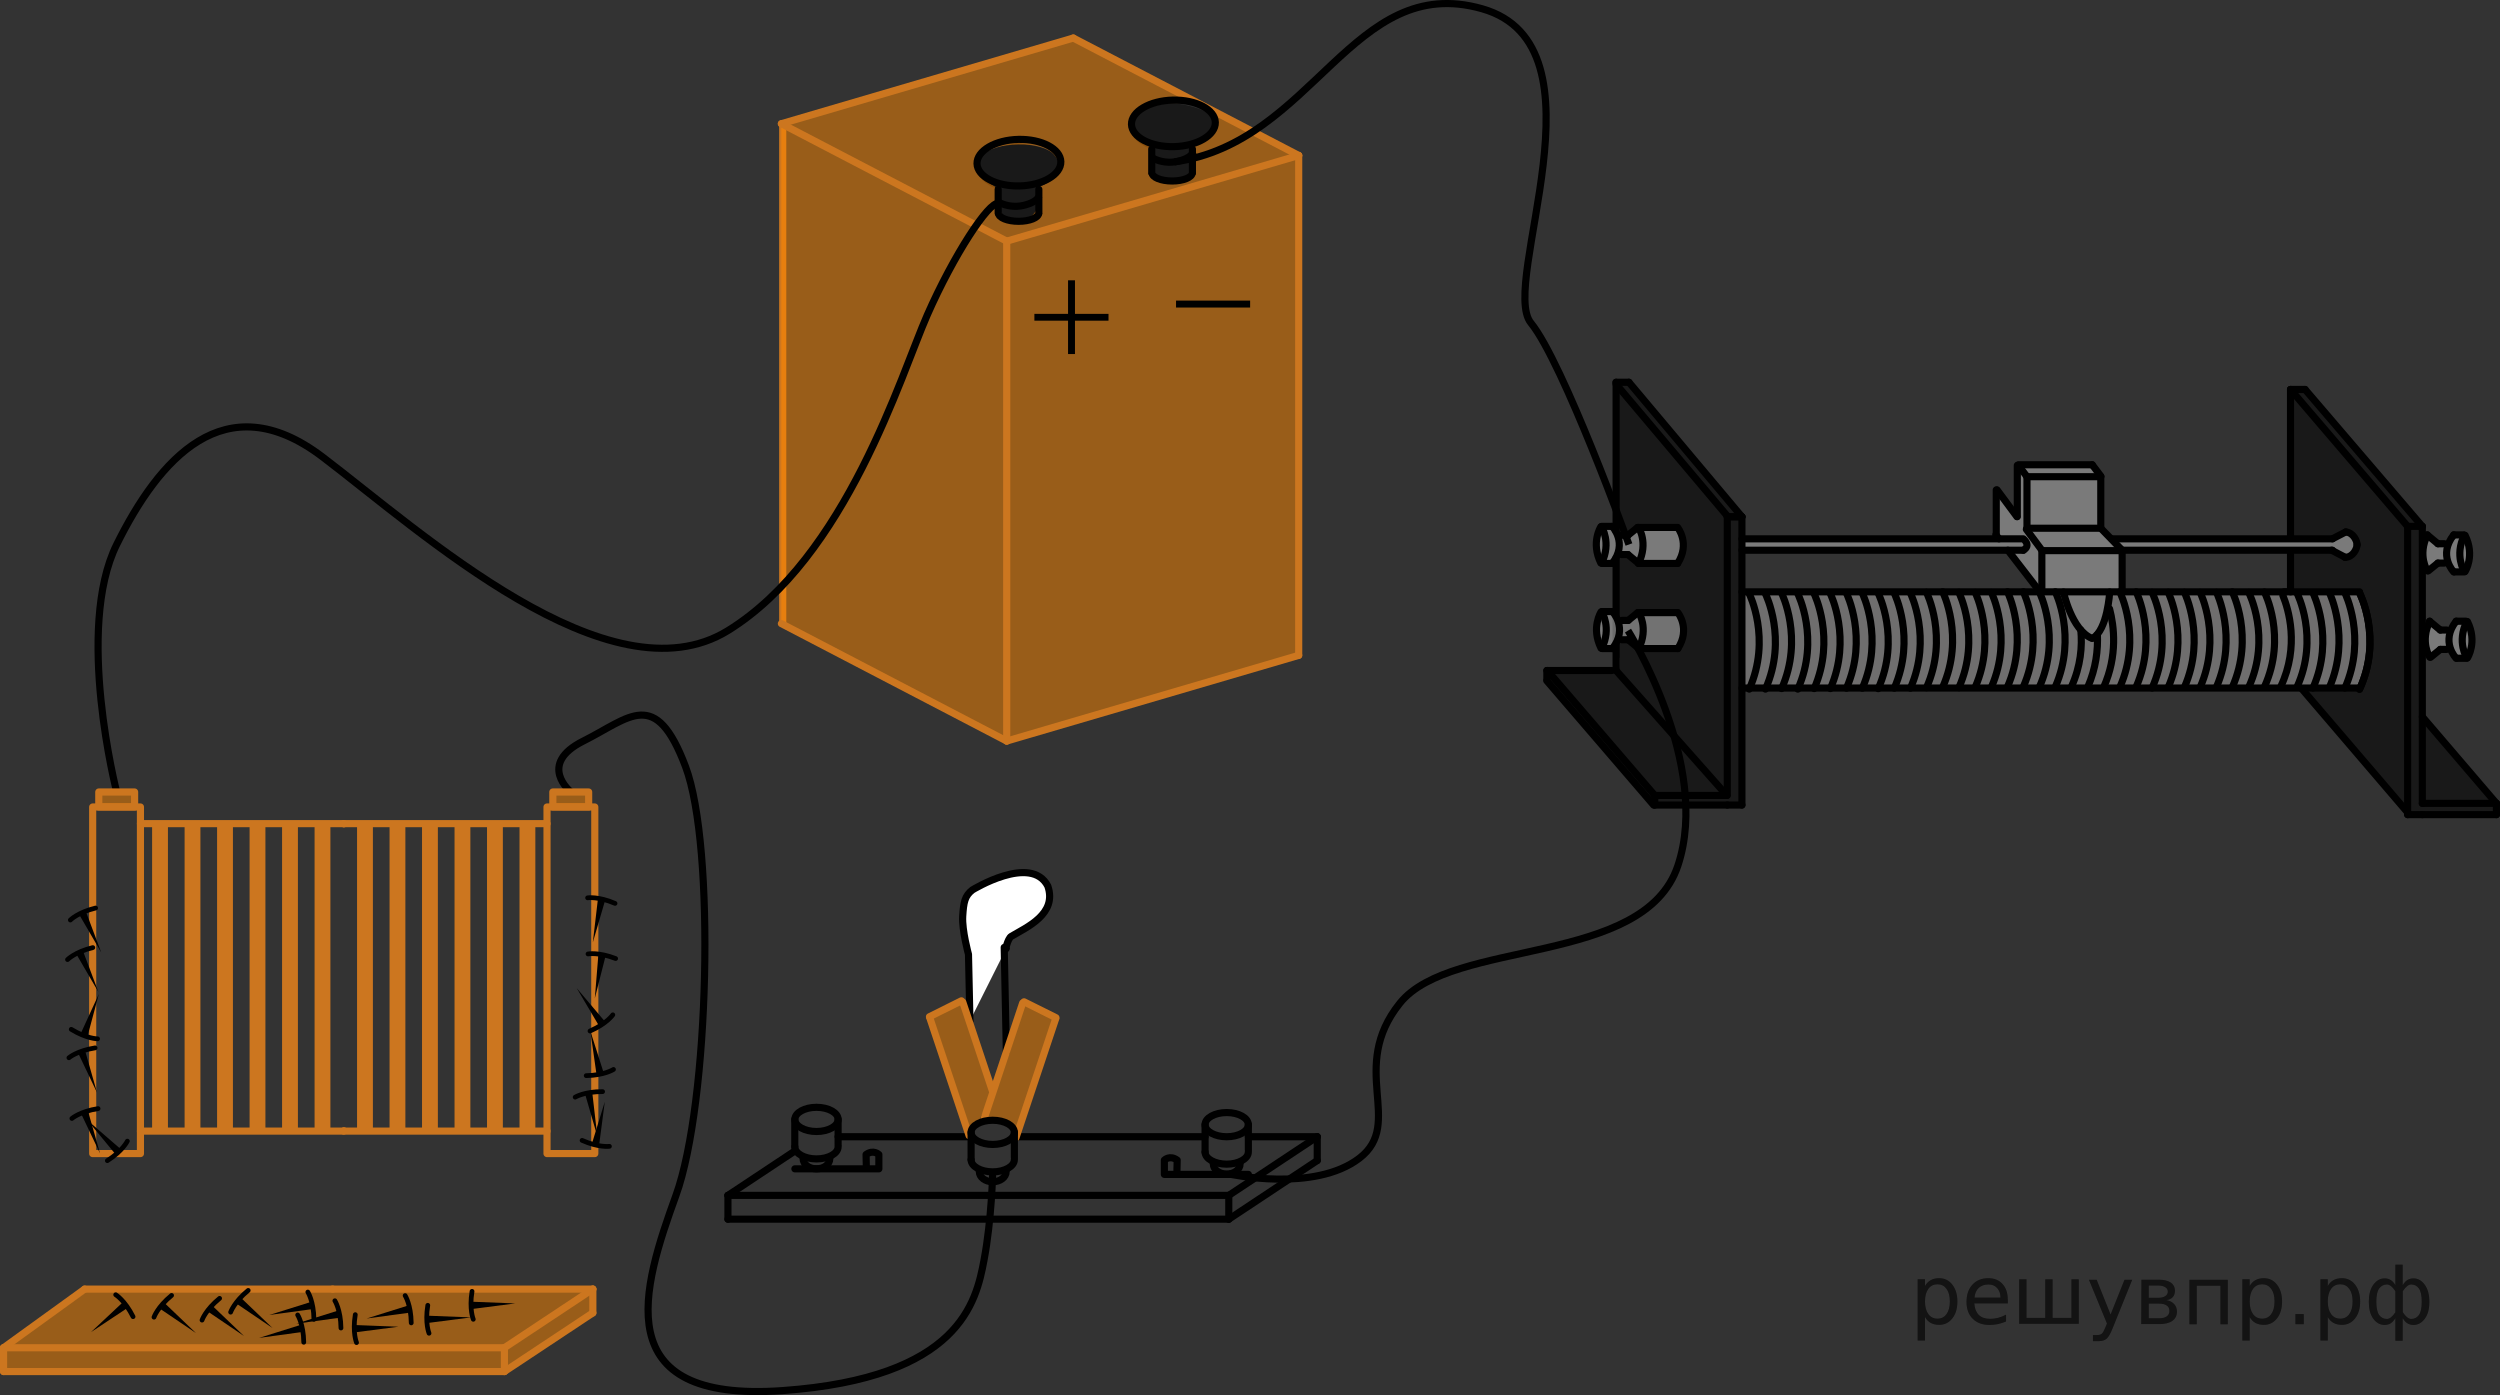 <?xml version="1.0" encoding="utf-8"?>
<!-- Generator: Adobe Illustrator 16.0.0, SVG Export Plug-In . SVG Version: 6.00 Build 0)  -->
<!DOCTYPE svg PUBLIC "-//W3C//DTD SVG 1.1//EN" "http://www.w3.org/Graphics/SVG/1.1/DTD/svg11.dtd">
<svg version="1.1" id="Слой_1" xmlns="http://www.w3.org/2000/svg" xmlns:xlink="http://www.w3.org/1999/xlink" x="0px" y="0px"
	 width="262.56px" height="146.521px" viewBox="48.929 -30.711 262.56 146.521"
	 enable-background="new 48.929 -30.711 262.56 146.521" xml:space="preserve">
<rect x="48.929" y="-30.711" width="262.56" height="146.521" fill="#333333" stroke="none"/>
<line fill="none" stroke="#CC761F" stroke-width="0.75" stroke-linecap="round" stroke-linejoin="round" stroke-miterlimit="10" x1="131.133" y1="34.784" x2="131.133" y2="-17.717"/>
<g>
	<path opacity="0.5" enable-background="new    " d="M171.914-19.917c0,0,4.904,0.42,4.459,2.346
		c-0.449,1.926-2.395,2.309-2.395,2.309l0.063,2.91l-2.053,0.65l-2.146-0.751v-2.604c0,0-2.234-0.638-2.299-2.497
		C167.514-19.412,171.914-19.917,171.914-19.917z"/>
	<path opacity="0.5" enable-background="new    " d="M155.805-15.684c0,0,4.908,0.42,4.459,2.346
		c-0.449,1.926-2.393,2.309-2.393,2.309l0.063,2.91l-2.045,0.646l-2.141-0.751v-2.604c0,0-2.242-0.638-2.314-2.497
		C151.4-15.18,155.805-15.684,155.805-15.684z"/>
	<path opacity="0.5" fill="#FF8800" enable-background="new    " d="M161.65-26.717l-28.874,8.477l-1.793,0.523v52.5l23.668,12.333
		l30.666-9v-52.5L161.65-26.717z M157.873-11.029c0.018,0.074,0.029,0.146,0.033,0.226c0.057,1.059,0.229,2.278-0.854,2.917
		c-0.92,0.557-1.994,0.546-2.785-0.228c-0.438-0.432-0.551-1.085-0.568-1.666c-0.002-0.031-0.002-0.044-0.002-0.057
		c0-0.009-0.002-0.013-0.004-0.022c-0.021-0.121-0.043-0.241-0.064-0.359c-0.063-0.311-0.145-0.621-0.234-0.924
		c-0.189-0.094-0.371-0.208-0.564-0.356c-0.088-0.072-0.154-0.16-0.219-0.254c-0.578-0.215-1.078-0.767-1.004-1.4
		c0.188-1.618,1.623-2.099,3.061-2.294c1.395-0.188,3.813-0.17,4.889,0.903C161.061-13.009,159.398-11.464,157.873-11.029z
		 M176.123-16.533c-0.248,0.249-0.621,0.401-1,0.43c-0.168,0.174-0.371,0.322-0.645,0.393c-0.146,0.038-0.281,0.063-0.439,0.098
		c-0.008,0.199-0.039,0.4-0.096,0.603c0.146,1.154,0.416,2.482-0.805,3.058c-1.48,0.705-3.271,0.001-3.23-1.809
		c0.016-0.529,0.104-1.086,0.242-1.628c-0.107-0.019-0.229-0.021-0.332-0.045c-1.213-0.265-2.402-1.227-1.904-2.605
		c0.564-1.578,2.355-1.854,3.814-1.846c1.637,0.008,3.27-0.153,4.354,1.232C176.629-18.014,176.752-17.163,176.123-16.533z"/>
	
		<line fill="none" stroke="#CC761F" stroke-width="0.75" stroke-linecap="round" stroke-linejoin="round" stroke-miterlimit="10" x1="130.992" y1="34.784" x2="154.658" y2="47.117"/>
	
		<line fill="none" stroke="#CC761F" stroke-width="0.75" stroke-linecap="round" stroke-linejoin="round" stroke-miterlimit="10" x1="154.658" y1="47.117" x2="154.658" y2="-5.383"/>
	
		<line fill="none" stroke="#CC761F" stroke-width="0.75" stroke-linecap="round" stroke-linejoin="round" stroke-miterlimit="10" x1="130.992" y1="-17.717" x2="154.658" y2="-5.383"/>
	
		<line fill="none" stroke="#CC761F" stroke-width="0.75" stroke-linecap="round" stroke-linejoin="round" stroke-miterlimit="10" x1="185.324" y1="38.117" x2="185.324" y2="-14.384"/>
	
		<line fill="none" stroke="#CC761F" stroke-width="0.75" stroke-linecap="round" stroke-linejoin="round" stroke-miterlimit="10" x1="154.658" y1="47.117" x2="185.324" y2="38.117"/>
	
		<line fill="none" stroke="#CC761F" stroke-width="0.75" stroke-linecap="round" stroke-linejoin="round" stroke-miterlimit="10" x1="154.658" y1="-5.383" x2="185.324" y2="-14.384"/>
	
		<line fill="none" stroke="#CC761F" stroke-width="0.75" stroke-linecap="round" stroke-linejoin="round" stroke-miterlimit="10" x1="161.65" y1="-26.717" x2="185.324" y2="-14.384"/>
	
		<line fill="none" stroke="#CC761F" stroke-width="0.75" stroke-linecap="round" stroke-linejoin="round" stroke-miterlimit="10" x1="130.992" y1="-17.717" x2="161.65" y2="-26.717"/>
	
		<line fill="none" stroke="#000000" stroke-width="0.75" stroke-linecap="round" stroke-linejoin="round" stroke-miterlimit="10" x1="153.762" y1="-8.322" x2="153.762" y2="-10.822"/>
	
		<line fill="none" stroke="#000000" stroke-width="0.75" stroke-linecap="round" stroke-linejoin="round" stroke-miterlimit="10" x1="158.033" y1="-8.322" x2="158.033" y2="-10.822"/>
	<path fill="none" stroke="#000000" stroke-width="0.75" stroke-miterlimit="10" d="M158.014-8.322c0,0.472-0.945,0.854-2.113,0.854
		c-1.166,0-2.104-0.387-2.104-0.854"/>
	
		<ellipse transform="matrix(0.023 1 -1 0.023 138.682 -169.278)" fill="none" stroke="#000000" stroke-width="0.75" stroke-miterlimit="9.998" cx="155.965" cy="-13.672" rx="2.444" ry="4.402"/>
	
		<line fill="none" stroke="#000000" stroke-width="0.75" stroke-linecap="round" stroke-linejoin="round" stroke-miterlimit="10" x1="169.889" y1="-12.555" x2="169.889" y2="-15.055"/>
	
		<line fill="none" stroke="#000000" stroke-width="0.75" stroke-linecap="round" stroke-linejoin="round" stroke-miterlimit="10" x1="174.162" y1="-12.555" x2="174.162" y2="-15.055"/>
	<path fill="none" stroke="#000000" stroke-width="0.75" stroke-miterlimit="10" d="M174.141-12.555
		c0,0.472-0.943,0.854-2.109,0.854s-2.104-0.382-2.104-0.854"/>
	
		<ellipse transform="matrix(0.023 1 -1 0.023 150.411 -189.467)" fill="none" stroke="#000000" stroke-width="0.75" stroke-miterlimit="9.998" cx="172.122" cy="-17.795" rx="2.444" ry="4.403"/>
</g>
<g>
	<path opacity="0.7" fill="#999999" enable-background="new    " d="M308.055,28.494v-2.938h-1.508
		c-0.029,0.049-0.037,0.108-0.091,0.229c-0.146,0.32-0.396,0.599-0.735,0.702c-0.636,0.198-1.242-0.167-1.647-0.637
		c-0.039-0.046-0.063-0.104-0.101-0.146c-0.033-0.063-0.062-0.112-0.068-0.151c-0.157,0.248-0.5,0.854-0.508,1.701
		c-0.013,0.979,0.437,1.67,0.603,1.898c0.729-0.634,1.563-0.979,2.375-0.259c0.102,0.081,0.153,0.168,0.192,0.259h1.166
		C307.726,28.897,307.837,28.645,308.055,28.494z"/>
	<path opacity="0.7" fill="#999999" enable-background="new    " d="M216.726,25.412v2.943h1.518
		c0.021-0.049,0.037-0.118,0.094-0.234c0.146-0.313,0.396-0.594,0.729-0.696c0.641-0.189,1.237,0.166,1.646,0.646
		c0.075,0.091,0.129,0.188,0.166,0.3h4.129c0.034-0.097,0.096-0.188,0.182-0.251c0.15-0.118,0.271-0.239,0.396-0.349v-2.47
		c-0.155-0.104-0.284-0.233-0.319-0.438c-0.009-0.039-0.021-0.075-0.029-0.106h-4.443c-0.727,0.643-1.563,0.979-2.375,0.269
		c-0.096-0.081-0.147-0.169-0.188-0.269h-1.166C217.053,25.012,216.938,25.264,216.726,25.412z"/>
	<rect x="231.873" y="25.877" opacity="0.7" fill="#999999" enable-background="new    " width="29.699" height="1.196"/>
	<path opacity="0.7" fill="#999999" enable-background="new    " d="M270.912,26.03v0.168c0.098,0.035,0.187,0.098,0.252,0.183
		c0.238,0.31,0.32,0.614,0.383,0.938c0.813,0.048,1.759-0.161,2.533-0.181c1.037-0.025,2.074-0.021,3.111-0.021
		c0.11,0,0.217,0.023,0.309,0.063c0.111-0.09,0.254-0.146,0.438-0.146c2.205,0,4.568-0.256,6.75,0.055
		c0.099,0.021,0.162,0.056,0.229,0.08c0.063-0.019,0.127-0.021,0.201-0.021c1.582,0.053,3.186-0.092,4.771-0.084
		c1.354,0.008,2.832-0.203,4.147,0.088c0.313,0.064,0.472,0.271,0.521,0.503h1.36c0.064-0.146,0.168-0.271,0.316-0.349v-1.85
		c-0.104-0.031-0.181-0.099-0.242-0.159h-1.49c-0.09,0.209-0.268,0.375-0.498,0.477c-0.479,0.203-1.147,0.353-1.684,0.364
		c-0.604,0.018-1.175-0.154-1.771-0.188c-0.188-0.011-0.334-0.076-0.438-0.177c-0.116,0.095-0.271,0.162-0.455,0.162
		c-1.597,0-3.313,0.146-4.877-0.125c-0.104-0.021-0.194-0.063-0.271-0.104C279.999,26.249,275.438,25.502,270.912,26.03z"/>
	<path opacity="0.7" fill="#999999" enable-background="new    " d="M267.871,36.124h1.258c-0.02-0.221,0.052-0.438,0.207-0.625
		c0.123-0.143,0.168-0.362,0.229-0.543c0.097-0.271,0.197-0.548,0.354-0.791c0.105-0.158,0.244-0.262,0.396-0.313v-2.438h-4.625
		v0.249c0.08,0.092,0.146,0.194,0.181,0.354c0.168,0.883,0.506,1.549,0.899,2.339c0.313,0.628,0.82,1.092,1.104,1.745
		C267.869,36.107,267.869,36.114,267.871,36.124z"/>
	<path opacity="0.7" fill="#999999" enable-background="new    " d="M259.53,27.317c0.396,0.215,0.688,0.58,1.021,1.098
		c0.242,0.396,0.697,0.604,1.021,0.914c0.313,0.32,0.646,0.621,0.979,0.938c0.416,0.393,0.229,0.899-0.146,1.146h9.521v-4.205
		c-0.246-0.046-0.479-0.194-0.604-0.517c-0.205-0.491-0.855-0.768-1.195-1.166c-0.291-0.35-0.473-0.928-0.521-1.366
		c-0.194-1.9,0.729-4.639-0.823-6.13c-0.063-0.063-0.104-0.12-0.129-0.188H260.8c0.021,0.098,0.021,0.188,0.004,0.298
		c-0.137,0.759-0.146,1.53-0.027,2.3c0.025,0.188,0.004,0.39-0.063,0.551c0.021,0.021,0.021,0.051,0.041,0.065
		c0.088,0.141,0.104,0.271,0.104,0.396c0.396,0.424,0.229,1.313-0.524,1.313c-0.496,0-0.742-0.393-0.74-0.771
		c-0.063-0.055-0.108-0.103-0.155-0.171c-0.261-0.411-0.479-0.832-0.864-1.146v5.104c0.041-0.011,0.071-0.021,0.121-0.021
		c0.873,0.018,1.76-0.146,2.616-0.021c0.416,0.062,0.64,0.58,0.537,0.938c-0.121,0.438-0.528,0.604-0.942,0.534
		c-0.33-0.05-0.69,0.021-1.021,0.063C259.748,27.316,259.637,27.313,259.53,27.317z"/>
	<path opacity="0.5" fill="#ADAAAA" enable-background="new    " d="M231.873,31.14v10.399h64.813
		c0.146-0.226,0.271-0.453,0.354-0.71c0.115-0.354,0.332-0.69,0.406-1.06c0.045-0.212,0.146-0.354,0.293-0.438v-5.305
		c-0.182-0.08-0.313-0.229-0.396-0.461c-0.104-0.353-0.183-0.694-0.248-1.063c-0.063-0.354-0.224-0.688-0.229-1.049
		c-1.65-0.313-3.639-0.025-5.295-0.025c-2.293,0-4.646,0.144-6.932-0.02c-0.109,0.085-0.263,0.146-0.438,0.146
		c-3.896-0.146-7.854,0.188-11.709-0.08c-0.375-0.021-0.688-0.278-0.746-0.646c-0.117,0.313-0.271,0.563-0.494,0.729
		c-0.246,0.188-0.553,0.2-0.83,0.104c0.013,0.688-0.219,1.229-0.457,1.886c-0.269,0.729-0.334,1.511-0.771,2.155
		c-0.234,0.354-0.67,0.485-1.063,0.271c-0.59-0.321-0.887-1.021-1.17-1.604c-0.438-0.917-1.008-1.688-1.352-2.646
		c-0.002,0-0.002,0-0.004,0c-0.486-0.018-1.066,0.018-1.511-0.245c-0.188,0.021-0.354,0.038-0.539,0.031
		c-0.127,0.048-0.271,0.063-0.438,0.023c-0.121-0.021-0.271,0-0.396,0.005c-0.111,0.005-0.223-0.021-0.313-0.063
		c-0.227,0.196-0.543,0.291-0.879,0.116c-0.007-0.008-0.015-0.013-0.021-0.016c-0.177-0.063-0.3-0.175-0.379-0.313
		c-0.011-0.013-0.021-0.021-0.021-0.021c-0.028,0.004-0.054,0.021-0.086,0.021c-2.929-0.088-5.854-0.057-8.78-0.054
		c-0.056,0-0.093-0.021-0.143-0.021c-0.11,0.075-0.241,0.141-0.412,0.143c-2.057,0.021-4.098,0.205-6.114-0.063
		c-0.123,0.146-0.313,0.252-0.563,0.252c-0.22,0-0.377-0.082-0.5-0.19c-0.023,0.006-0.058,0.021-0.088,0.021
		c-2.138,0.002-4.271,0.021-6.396,0.021c-1.83,0.003-3.688,0.188-5.515,0.135C232.29,31.524,232.014,31.368,231.873,31.14z"/>
	<path opacity="0.5" enable-background="new    " d="M211.38,39.762v1.189c0.133,0.063,0.254,0.146,0.344,0.313
		c0.229,0.411,0.436,0.796,0.709,1.166c0.229,0.006,0.455,0.1,0.613,0.348c0.555,0.881,1.299,1.493,1.982,2.252
		c0.396,0.442,0.844,0.896,0.973,1.438c0.063,0.021,0.137,0.058,0.205,0.104c1.07,0.801,1.979,1.922,2.742,3.021
		c0.508,0.724,0.969,1.533,1.604,2.14c0.479,0.438,0.98,0.922,1.396,1.43c0.125,0.158,0.178,0.33,0.18,0.496h9.75V23.328
		c-0.938-0.816-1.846-1.88-2.521-2.865c-0.813-1.188-2.222-1.854-2.687-3.313c-0.002-0.006,0-0.021-0.002-0.021
		c-0.063-0.024-0.127-0.063-0.188-0.131c-1.646-1.761-3.104-3.667-4.562-5.588c-0.096-0.058-0.188-0.13-0.248-0.231
		c-0.121-0.189-0.254-0.388-0.387-0.563c-0.229-0.185-0.521-0.313-0.754-0.378c-0.479-0.128-0.606-0.557-0.521-0.921h-1.412
		c0.021,0.055,0.037,0.104,0.041,0.168c0.021,0.362-0.071,0.725-0.146,1.081c-0.021,0.058-0.053,0.101-0.068,0.146
		c-0.028,0.238-0.057,0.479-0.063,0.729c0.164,0.122,0.271,0.313,0.271,0.581c-0.002,0.521-0.112,1.021-0.222,1.534
		c0.004,0.014,0.013,0.02,0.02,0.021c0.114,0.197,0.17,0.396,0.188,0.658c0.002,0.031-0.021,0.053-0.021,0.08
		c0.028,0.08,0.054,0.168,0.054,0.27c0,0.744-0.045,1.456-0.125,2.189c0.123,0.123,0.209,0.289,0.209,0.514
		c0.004,1.178,0.023,2.355,0.021,3.532c-0.009,0.854-0.123,1.759-0.072,2.622c0.229,0.41,0.084,0.99-0.438,1.122
		c-0.021,0.005-0.03,0.009-0.061,0.013c-0.188,0.047-0.35,0.014-0.479-0.049c0.01,0.014-0.045,0-0.123,0.016
		c-0.201,0.041-0.396,0.084-0.604,0.104c-0.086,0.005-0.164-0.021-0.229-0.031c-0.237,0.584-0.323,1.204-0.327,1.905
		c0,0.169-0.015,0.338-0.021,0.504c0.146,0.42,0.334,0.813,0.396,1.268c0.097,0.063,0.216,0.106,0.354,0.146
		c-0.229-0.146-0.4-0.375-0.396-0.647c0.011-0.074,0.021-0.146,0.029-0.229c-0.298-0.293-0.302-0.823-0.011-1.12
		c0.043-0.29,0.146-0.568,0.187-0.859c0.024-0.224,0.121-0.422,0.271-0.563c0.347-0.484,1.224-0.539,1.354,0.188
		c0.022,0.165,0.076,0.319,0.146,0.479c0.073-0.027,0.146-0.063,0.248-0.063c0.125-0.005,0.123-0.009,0.237-0.044
		c0.188-0.058,0.347-0.025,0.479,0.021c0.072-0.063,0.146-0.113,0.201-0.188c0.896-0.896,2.604-0.688,3.752-0.813
		c0.235-0.024,0.42,0.063,0.541,0.205c0.959-0.201,1.313,0.965,1.307,1.896c-0.002,0.561,0.088,1.354-0.479,1.688
		c-0.731,0.433-1.873,0.12-2.68,0.104c-0.896-0.021-2.174-0.188-2.193-1.18c-0.1,0.063-0.188,0.121-0.28,0.143
		c-0.479,0.111-0.896,0.104-1.254,0.015c0,0.021,0.008,0.048,0.008,0.063c-0.021,0.383-0.189,0.659-0.457,0.83
		c0.438,0.043,0.838,0.398,0.668,0.938c-0.254,0.813-0.084,1.969-0.104,2.813c-0.021,1.038-0.164,2.067-0.188,3.105
		c0,0.016-0.013,0.021-0.015,0.024c0.104,0.157,0.166,0.354,0.127,0.582c-0.021,0.104-0.056,0.188-0.08,0.271
		c0.146,0.289,0.121,0.665-0.138,0.886c-0.041,0.036-0.084,0.063-0.127,0.097c0.187,0.117,0.321,0.29,0.414,0.521
		c0.097,0.224,0.104,0.464,0.188,0.688c0.021,0.027,0.062,0.063,0.08,0.101c0.062-0.234,0.103,1.479-0.114,1.263
		c-0.127,0.415-2.248,0.021-2.257-0.229c-0.021-0.319-0.789,0.529-1.271,0.317c-0.563-0.248-1.637-0.036-2.248-0.063
		C212.533,39.619,211.955,39.691,211.38,39.762z"/>
	<path opacity="0.5" enable-background="new    " d="M297.697,35.663c0.303,1.28,0.153,2.784-0.313,3.997
		c-0.166,0.438-0.299,0.778-0.449,1.057c0.104,0.438-0.139,0.953-0.717,0.953c-0.172,0-0.303-0.061-0.414-0.137
		c-0.146,0.037-0.313,0.069-0.504,0.094c-1.627,0.188-3.346,0.063-5.019,0.063c0.625,0.222,1.063,0.506,1.446,1.146
		c0.313,0.535,0.679,1.104,1.095,1.584c0.271,0.021,0.532,0.188,0.616,0.55c0.002,0.016,0.004,0.021,0.009,0.021
		c0.112,0.007,0.229,0.033,0.323,0.104c0.373,0.27,0.629,0.56,0.765,0.985c0.021,0.087,0.021,0.163,0.021,0.24
		c0.195,0.188,0.354,0.396,0.508,0.624c0.104,0.146,0.199,0.333,0.354,0.433c0.219,0.146,0.323,0.336,0.353,0.536
		c0.319,0.253,0.646,0.513,0.938,0.798c0.18-0.004,0.356,0.063,0.521,0.229c0.895,0.917,1.684,2.021,2.436,3.055
		c0.735,1.017,1.688,1.779,2.153,2.987c0.021,0.063,0.021,0.136,0.028,0.192h9.265v-1.508c-0.099-0.058-0.188-0.131-0.254-0.229
		c-0.354-0.52-0.642-1.063-1.015-1.569c-0.438-0.59-1.039-0.938-1.612-1.375c-0.771-0.584-1.313-1.406-1.854-2.222
		c-0.043-0.021-0.094-0.021-0.133-0.062c-0.438-0.334-0.75-0.729-1.021-1.19c-0.229-0.396-0.402-0.81-0.769-1.104
		c-0.168-0.143-0.229-0.354-0.229-0.563c-0.05-0.026-0.097-0.061-0.136-0.104c-0.174-0.061-0.327-0.155-0.405-0.326
		c-0.14-0.296-0.229-0.558-0.229-0.888c-0.002-0.138,0.021-0.246,0.071-0.349c-0.11-0.631-0.129-1.271-0.146-1.995
		c-0.021-1.75-0.028-3.501-0.03-5.251c0-0.021,0.021-0.038,0.021-0.063c-0.239-0.763-0.104-1.771-0.104-2.459
		c0-0.789-0.104-1.852,0.194-2.675c-0.088-0.114-0.146-0.256-0.146-0.438c0-2.063-0.039-4.104-0.141-6.162
		c-0.004-0.104,0.021-0.188,0.043-0.271c-0.193-0.479-0.705-0.729-1.063-1.09c-0.528-0.521-0.991-1.146-1.438-1.753
		c-0.396-0.542-0.668-1.134-1.135-1.63c-0.43-0.461-1.045-0.873-1.521-1.291c-0.188-0.157-0.252-0.349-0.248-0.521
		c-0.063-0.029-0.107-0.063-0.156-0.122c-0.438-0.514-0.771-0.938-1.346-1.317c-0.67-0.444-1.025-1.345-1.541-1.938
		c-1.188-1.395-2.146-2.99-3.541-4.193c-0.109-0.104-0.181-0.204-0.211-0.315h-1.556v15.604c0.063-0.017,0.104-0.027,0.162-0.027
		c0.056,0,0.082,0.021,0.127,0.021c0.056-0.015,0.102-0.021,0.146-0.021c0.063,0,0.104,0.021,0.146,0.021
		c0.039-0.006,0.069-0.021,0.112-0.021h0.104c0.023,0,0.062,0.021,0.086,0.021c0.021-0.007,0.029-0.021,0.063-0.021
		c0.133-0.021,0.271-0.04,0.396-0.056c0.013,0,0.021,0.007,0.021,0.007c0.011,0,0.015-0.007,0.021-0.007h0.271
		c0.063,0,0.104,0.021,0.146,0.025c0.055-0.013,0.098-0.025,0.146-0.025h0.156c0.104,0,0.199,0.021,0.289,0.063
		c0.084-0.031,0.178-0.063,0.287-0.063h0.068c0.071,0,0.143,0.021,0.205,0.041c0.063-0.021,0.125-0.041,0.205-0.041h0.016
		c0.063,0,0.104,0.021,0.162,0.027c0.084-0.027,0.177-0.062,0.277-0.062c0.313,0,0.521,0.161,0.637,0.372
		c0.146-0.209,0.375-0.313,0.646-0.354c-0.22,0.025,0.313-0.188,0.317-0.188c0.188-0.063,0.375-0.092,0.563-0.112
		c0.416-0.063,0.815,0.097,0.938,0.534c0.021,0.101,0.021,0.205,0.016,0.313c0.063,0.106,0.104,0.231,0.104,0.396
		c-0.021,0.646-0.525,0.896-1.104,0.963c-0.521,0.053-1.014-0.271-1.389-0.588c-0.051-0.037-0.084-0.092-0.111-0.146
		c-0.111,0.194-0.313,0.35-0.607,0.35c-0.063,0-0.104-0.021-0.164-0.029c-0.084,0.026-0.178,0.061-0.277,0.061h-0.016
		c-0.074,0-0.146-0.021-0.205-0.041c-0.063,0.021-0.127,0.041-0.205,0.041h-0.068c-0.104,0-0.199-0.021-0.287-0.063
		c-0.086,0.028-0.184,0.063-0.289,0.063h-0.152c-0.063,0-0.104-0.021-0.146-0.023c-0.058,0.012-0.103,0.023-0.146,0.023h-0.271
		c-0.012,0-0.021-0.007-0.021-0.007c-0.01,0.001-0.018,0.007-0.021,0.007c0.004-0.003,0.015-0.004,0.019-0.006
		c-0.094,0.021-0.188,0.021-0.271,0.012c-0.086,0.027-0.181,0.063-0.278,0.063h-0.104c-0.063,0-0.125-0.021-0.188-0.023
		c-0.028,0.006-0.056,0.021-0.082,0.021c-0.06,0-0.104-0.021-0.146-0.022c-0.045,0.014-0.08,0.022-0.129,0.022
		c-0.063,0-0.104-0.021-0.162-0.033v4.249c1.104,0.05,2.181,0.123,3.302,0.047c0.912-0.063,2.097-0.432,2.979-0.09
		c0.021,0.014,0.041,0.023,0.063,0.041c0.338-0.239,0.813-0.25,1.037,0.229C297.455,33.042,297.378,34.303,297.697,35.663z"/>
	
		<line fill="none" stroke="#000000" stroke-width="0.75" stroke-linecap="round" stroke-linejoin="round" stroke-miterlimit="10" x1="301.79" y1="24.572" x2="301.79" y2="54.847"/>
	
		<line fill="none" stroke="#000000" stroke-width="0.75" stroke-linecap="round" stroke-linejoin="round" stroke-miterlimit="10" x1="303.33" y1="53.661" x2="303.33" y2="24.572"/>
	
		<line fill="none" stroke="#000000" stroke-width="0.75" stroke-linecap="round" stroke-linejoin="round" stroke-miterlimit="10" x1="301.79" y1="54.847" x2="303.33" y2="54.847"/>
	
		<line fill="none" stroke="#000000" stroke-width="0.75" stroke-linecap="round" stroke-linejoin="round" stroke-miterlimit="10" x1="289.488" y1="25.517" x2="289.488" y2="10.192"/>
	
		<line fill="none" stroke="#000000" stroke-width="0.75" stroke-linecap="round" stroke-linejoin="round" stroke-miterlimit="10" x1="289.488" y1="10.192" x2="291.021" y2="10.192"/>
	
		<line fill="none" stroke="#000000" stroke-width="0.75" stroke-linecap="round" stroke-linejoin="round" stroke-miterlimit="10" x1="289.488" y1="10.192" x2="301.79" y2="24.572"/>
	
		<line fill="none" stroke="#000000" stroke-width="0.75" stroke-linecap="round" stroke-linejoin="round" stroke-miterlimit="10" x1="301.79" y1="24.572" x2="303.33" y2="24.572"/>
	
		<line fill="none" stroke="#000000" stroke-width="0.75" stroke-linecap="round" stroke-linejoin="round" stroke-miterlimit="10" x1="303.33" y1="24.572" x2="291.021" y2="10.192"/>
	
		<path fill="none" stroke="#000000" stroke-width="0.75" stroke-linecap="round" stroke-linejoin="round" stroke-miterlimit="10" d="
		M301.79,54.847"/>
	
		<path fill="none" stroke="#000000" stroke-width="0.75" stroke-linecap="round" stroke-linejoin="round" stroke-miterlimit="10" d="
		M291.021,42.864"/>
	
		<line fill="none" stroke="#000000" stroke-width="0.75" stroke-linecap="round" stroke-linejoin="round" stroke-miterlimit="10" x1="301.79" y1="54.617" x2="290.716" y2="41.678"/>
	
		<line fill="none" stroke="#000000" stroke-width="0.75" stroke-linecap="round" stroke-linejoin="round" stroke-miterlimit="10" x1="311.113" y1="53.661" x2="303.33" y2="53.661"/>
	
		<line fill="none" stroke="#000000" stroke-width="0.75" stroke-linecap="round" stroke-linejoin="round" stroke-miterlimit="10" x1="311.113" y1="54.847" x2="303.33" y2="54.847"/>
	
		<line fill="none" stroke="#000000" stroke-width="0.75" stroke-linecap="round" stroke-linejoin="round" stroke-miterlimit="10" x1="311.113" y1="53.661" x2="311.113" y2="54.847"/>
	
		<line fill="none" stroke="#000000" stroke-width="0.75" stroke-linecap="round" stroke-linejoin="round" stroke-miterlimit="10" x1="311.113" y1="53.661" x2="303.33" y2="44.565"/>
	
		<line fill="none" stroke="#000000" stroke-width="0.75" stroke-linecap="round" stroke-linejoin="round" stroke-miterlimit="10" x1="230.335" y1="23.563" x2="230.335" y2="52.828"/>
	
		<line fill="none" stroke="#000000" stroke-width="0.75" stroke-linecap="round" stroke-linejoin="round" stroke-miterlimit="10" x1="231.873" y1="53.837" x2="231.873" y2="23.563"/>
	
		<line fill="none" stroke="#000000" stroke-width="0.75" stroke-linecap="round" stroke-linejoin="round" stroke-miterlimit="10" x1="230.335" y1="53.837" x2="231.873" y2="53.837"/>
	
		<line fill="none" stroke="#000000" stroke-width="0.75" stroke-linecap="round" stroke-linejoin="round" stroke-miterlimit="10" x1="230.335" y1="23.563" x2="231.873" y2="23.563"/>
	
		<line fill="none" stroke="#000000" stroke-width="0.75" stroke-linecap="round" stroke-linejoin="round" stroke-miterlimit="10" x1="230.289" y1="52.828" x2="218.658" y2="39.708"/>
	
		<line fill="none" stroke="#000000" stroke-width="0.75" stroke-linecap="round" stroke-linejoin="round" stroke-miterlimit="10" x1="222.719" y1="52.828" x2="211.438" y2="39.708"/>
	
		<line fill="none" stroke="#000000" stroke-width="0.75" stroke-linecap="round" stroke-linejoin="round" stroke-miterlimit="10" x1="230.177" y1="52.828" x2="222.719" y2="52.828"/>
	
		<line fill="none" stroke="#000000" stroke-width="0.75" stroke-linecap="round" stroke-linejoin="round" stroke-miterlimit="10" x1="230.335" y1="53.837" x2="222.719" y2="53.837"/>
	
		<line fill="none" stroke="#000000" stroke-width="0.75" stroke-linecap="round" stroke-linejoin="round" stroke-miterlimit="10" x1="222.719" y1="53.837" x2="222.719" y2="52.828"/>
	
		<line fill="none" stroke="#000000" stroke-width="0.75" stroke-linecap="round" stroke-linejoin="round" stroke-miterlimit="10" x1="218.21" y1="39.708" x2="211.387" y2="39.708"/>
	
		<line fill="none" stroke="#000000" stroke-width="0.75" stroke-linecap="round" stroke-linejoin="round" stroke-miterlimit="10" x1="218.658" y1="9.436" x2="218.658" y2="25.108"/>
	
		<line fill="none" stroke="#000000" stroke-width="0.75" stroke-linecap="round" stroke-linejoin="round" stroke-miterlimit="10" x1="218.658" y1="27.9" x2="218.658" y2="39.708"/>
	
		<line fill="none" stroke="#000000" stroke-width="0.75" stroke-linecap="round" stroke-linejoin="round" stroke-miterlimit="10" x1="218.646" y1="9.436" x2="220.007" y2="9.436"/>
	
		<line fill="none" stroke="#000000" stroke-width="0.75" stroke-linecap="round" stroke-linejoin="round" stroke-miterlimit="10" x1="218.658" y1="9.639" x2="230.406" y2="23.563"/>
	
		<line fill="none" stroke="#000000" stroke-width="0.75" stroke-linecap="round" stroke-linejoin="round" stroke-miterlimit="10" x1="230.335" y1="23.563" x2="231.873" y2="23.563"/>
	
		<line fill="none" stroke="#000000" stroke-width="0.75" stroke-linecap="round" stroke-linejoin="round" stroke-miterlimit="10" x1="231.873" y1="23.563" x2="220.007" y2="9.436"/>
	
		<path fill="none" stroke="#000000" stroke-width="0.75" stroke-linecap="round" stroke-linejoin="round" stroke-miterlimit="10" d="
		M286.748,41.426c2.402-5.257,0-9.962,0-9.962"/>
	
		<path fill="none" stroke="#000000" stroke-width="0.75" stroke-linecap="round" stroke-linejoin="round" stroke-miterlimit="10" d="
		M296.738,41.678c2.467-5.345,0-10.125,0-10.125"/>
	
		<line fill="none" stroke="#000000" stroke-width="0.75" stroke-linecap="round" stroke-linejoin="round" stroke-miterlimit="10" x1="231.873" y1="31.444" x2="289.017" y2="31.444"/>
	
		<line fill="none" stroke="#000000" stroke-width="0.75" stroke-linecap="round" stroke-linejoin="round" stroke-miterlimit="10" x1="288.808" y1="31.444" x2="296.738" y2="31.444"/>
	
		<path fill="none" stroke="#000000" stroke-width="0.75" stroke-linecap="round" stroke-linejoin="round" stroke-miterlimit="10" d="
		M296.738,31.553c0,0,2.467,4.782,0,10.125"/>
	
		<path fill="none" stroke="#000000" stroke-width="0.75" stroke-linecap="round" stroke-linejoin="round" stroke-miterlimit="10" d="
		M295.201,41.548c2.338-5.271,0-9.995,0-9.995"/>
	
		<path fill="none" stroke="#000000" stroke-width="0.75" stroke-linecap="round" stroke-linejoin="round" stroke-miterlimit="10" d="
		M293.582,41.466c2.254-5.229,0-9.913,0-9.913"/>
	
		<path fill="none" stroke="#000000" stroke-width="0.75" stroke-linecap="round" stroke-linejoin="round" stroke-miterlimit="10" d="
		M291.844,41.548c2.336-5.271,0-9.995,0-9.995"/>
	
		<path fill="none" stroke="#000000" stroke-width="0.75" stroke-linecap="round" stroke-linejoin="round" stroke-miterlimit="10" d="
		M290.16,41.468c2.389-5.229,0-9.916,0-9.916"/>
	
		<path fill="none" stroke="#000000" stroke-width="0.75" stroke-linecap="round" stroke-linejoin="round" stroke-miterlimit="10" d="
		M288.458,41.417c2.018-4.283,0.795-8.205,0.229-9.581"/>
	
		<path fill="none" stroke="#000000" stroke-width="0.75" stroke-linecap="round" stroke-linejoin="round" stroke-miterlimit="10" d="
		M285.099,41.464c2.401-5.263,0-9.963,0-9.963"/>
	
		<path fill="none" stroke="#000000" stroke-width="0.75" stroke-linecap="round" stroke-linejoin="round" stroke-miterlimit="10" d="
		M283.374,41.464c2.354-5.291,0-10.021,0-10.021"/>
	
		<path fill="none" stroke="#000000" stroke-width="0.75" stroke-linecap="round" stroke-linejoin="round" stroke-miterlimit="10" d="
		M281.721,41.417c2.261-5.229,0-9.916,0-9.916"/>
	
		<path fill="none" stroke="#000000" stroke-width="0.75" stroke-linecap="round" stroke-linejoin="round" stroke-miterlimit="10" d="
		M280.001,41.464c2.307-5.263,0-9.963,0-9.963"/>
	
		<path fill="none" stroke="#000000" stroke-width="0.75" stroke-linecap="round" stroke-linejoin="round" stroke-miterlimit="10" d="
		M278.343,41.469c2.313-5.268,0-9.977,0-9.977"/>
	
		<path fill="none" stroke="#000000" stroke-width="0.75" stroke-linecap="round" stroke-linejoin="round" stroke-miterlimit="10" d="
		M276.642,41.469c2.313-5.268,0-9.977,0-9.977"/>
	
		<path fill="none" stroke="#000000" stroke-width="0.75" stroke-linecap="round" stroke-linejoin="round" stroke-miterlimit="10" d="
		M274.946,41.548c2.393-5.308,0-10.056,0-10.056"/>
	
		<path fill="none" stroke="#000000" stroke-width="0.75" stroke-linecap="round" stroke-linejoin="round" stroke-miterlimit="10" d="
		M273.281,41.417c2.313-5.266,0-9.976,0-9.976"/>
	
		<path fill="none" stroke="#000000" stroke-width="0.75" stroke-linecap="round" stroke-linejoin="round" stroke-miterlimit="10" d="
		M271.56,41.468c2.36-5.288,0-10.021,0-10.021"/>
	
		<path fill="none" stroke="#000000" stroke-width="0.75" stroke-linecap="round" stroke-linejoin="round" stroke-miterlimit="10" d="
		M269.863,41.469c1.477-3.309,1.104-6.396,0.623-8.234"/>
	
		<path fill="none" stroke="#000000" stroke-width="0.75" stroke-linecap="round" stroke-linejoin="round" stroke-miterlimit="10" d="
		M268.187,41.464c0.877-2.002,1.088-3.93,1.02-5.536"/>
	
		<path fill="none" stroke="#000000" stroke-width="0.75" stroke-linecap="round" stroke-linejoin="round" stroke-miterlimit="10" d="
		M266.479,41.417c0.989-2.188,1.146-4.271,0.985-5.953"/>
	
		<path fill="none" stroke="#000000" stroke-width="0.75" stroke-linecap="round" stroke-linejoin="round" stroke-miterlimit="10" d="
		M264.787,41.417c2.313-5.266,0-9.976,0-9.976"/>
	
		<path fill="none" stroke="#000000" stroke-width="0.75" stroke-linecap="round" stroke-linejoin="round" stroke-miterlimit="10" d="
		M263.104,41.468c2.364-5.292,0-10.021,0-10.021"/>
	
		<path fill="none" stroke="#000000" stroke-width="0.75" stroke-linecap="round" stroke-linejoin="round" stroke-miterlimit="10" d="
		M261.428,41.417c2.313-5.269,0-9.978,0-9.978"/>
	
		<path fill="none" stroke="#000000" stroke-width="0.75" stroke-linecap="round" stroke-linejoin="round" stroke-miterlimit="10" d="
		M259.764,41.417c2.313-5.269,0-9.978,0-9.978"/>
	
		<path fill="none" stroke="#000000" stroke-width="0.75" stroke-linecap="round" stroke-linejoin="round" stroke-miterlimit="10" d="
		M258.074,41.456c2.299-5.254,0-9.951,0-9.951"/>
	
		<path fill="none" stroke="#000000" stroke-width="0.75" stroke-linecap="round" stroke-linejoin="round" stroke-miterlimit="10" d="
		M256.374,41.456c2.295-5.254,0-9.951,0-9.951"/>
	
		<path fill="none" stroke="#000000" stroke-width="0.75" stroke-linecap="round" stroke-linejoin="round" stroke-miterlimit="10" d="
		M254.655,41.515c2.352-5.285,0-10.021,0-10.021"/>
	
		<path fill="none" stroke="#000000" stroke-width="0.75" stroke-linecap="round" stroke-linejoin="round" stroke-miterlimit="10" d="
		M252.957,41.458c2.346-5.286,0-10.017,0-10.017"/>
	
		<path fill="none" stroke="#000000" stroke-width="0.75" stroke-linecap="round" stroke-linejoin="round" stroke-miterlimit="10" d="
		M251.255,41.515c2.354-5.285,0-10.021,0-10.021"/>
	
		<line fill="none" stroke="#000000" stroke-width="0.75" stroke-linecap="round" stroke-linejoin="round" stroke-miterlimit="10" x1="231.873" y1="41.55" x2="296.671" y2="41.55"/>
	
		<path fill="none" stroke="#000000" stroke-width="0.75" stroke-linecap="round" stroke-linejoin="round" stroke-miterlimit="10" d="
		M249.572,41.563c2.313-5.271,0-9.979,0-9.979"/>
	
		<path fill="none" stroke="#000000" stroke-width="0.75" stroke-linecap="round" stroke-linejoin="round" stroke-miterlimit="10" d="
		M247.873,41.563c2.313-5.271,0-9.979,0-9.979"/>
	
		<path fill="none" stroke="#000000" stroke-width="0.75" stroke-linecap="round" stroke-linejoin="round" stroke-miterlimit="10" d="
		M246.188,41.615c2.366-5.292,0-10.021,0-10.021"/>
	
		<path fill="none" stroke="#000000" stroke-width="0.75" stroke-linecap="round" stroke-linejoin="round" stroke-miterlimit="10" d="
		M244.517,41.565c2.313-5.271,0-9.979,0-9.979"/>
	
		<path fill="none" stroke="#000000" stroke-width="0.75" stroke-linecap="round" stroke-linejoin="round" stroke-miterlimit="10" d="
		M242.853,41.565c2.313-5.271,0-9.979,0-9.979"/>
	
		<path fill="none" stroke="#000000" stroke-width="0.75" stroke-linecap="round" stroke-linejoin="round" stroke-miterlimit="10" d="
		M241.164,41.605c2.297-5.254,0-9.955,0-9.955"/>
	
		<path fill="none" stroke="#000000" stroke-width="0.75" stroke-linecap="round" stroke-linejoin="round" stroke-miterlimit="10" d="
		M239.462,41.605c2.297-5.254,0-9.955,0-9.955"/>
	
		<path fill="none" stroke="#000000" stroke-width="0.75" stroke-linecap="round" stroke-linejoin="round" stroke-miterlimit="10" d="
		M237.744,41.662c2.351-5.28,0-10.013,0-10.013"/>
	
		<path fill="none" stroke="#000000" stroke-width="0.75" stroke-linecap="round" stroke-linejoin="round" stroke-miterlimit="10" d="
		M236.044,41.604c2.346-5.286,0-10.021,0-10.021"/>
	
		<path fill="none" stroke="#000000" stroke-width="0.75" stroke-linecap="round" stroke-linejoin="round" stroke-miterlimit="10" d="
		M234.343,41.662c2.354-5.28,0-10.013,0-10.013"/>
	
		<path fill="none" stroke="#000000" stroke-width="0.75" stroke-linecap="round" stroke-linejoin="round" stroke-miterlimit="10" d="
		M232.644,41.662c2.354-5.28,0-10.013,0-10.013"/>
	
		<path fill="none" stroke="#000000" stroke-width="0.75" stroke-linecap="round" stroke-linejoin="round" stroke-miterlimit="10" d="
		M261.428,27.078c0.867-0.518,0-1.196,0-1.196h-29.557"/>
	
		<line fill="none" stroke="#000000" stroke-width="0.75" stroke-linecap="round" stroke-linejoin="round" stroke-miterlimit="10" x1="270.718" y1="25.877" x2="293.896" y2="25.877"/>
	
		<path fill="none" stroke="#000000" stroke-width="0.75" stroke-linecap="round" stroke-linejoin="round" stroke-miterlimit="10" d="
		M293.896,25.874l1.396-0.723"/>
	
		<path fill="none" stroke="#000000" stroke-width="0.75" stroke-linecap="round" stroke-linejoin="round" stroke-miterlimit="10" d="
		M295.29,25.155c0.813,0.078,1.188,0.96,1.188,1.334"/>
	
		<path fill="none" stroke="#000000" stroke-width="0.75" stroke-linecap="round" stroke-linejoin="round" stroke-miterlimit="10" d="
		M294.082,27.438"/>
	
		<path fill="none" stroke="#000000" stroke-width="0.75" stroke-linecap="round" stroke-linejoin="round" stroke-miterlimit="10" d="
		M295.207,27.83c0.873-0.021,1.271-0.946,1.271-1.341"/>
	
		<path fill="none" stroke="#000000" stroke-width="0.75" stroke-linecap="round" stroke-linejoin="round" stroke-miterlimit="10" d="
		M293.812,27.078l1.396,0.729"/>
	
		<line fill="none" stroke="#000000" stroke-width="0.75" stroke-linecap="round" stroke-linejoin="round" stroke-miterlimit="10" x1="231.873" y1="27.076" x2="261.428" y2="27.076"/>
	
		<line fill="none" stroke="#000000" stroke-width="0.75" stroke-linecap="round" stroke-linejoin="round" stroke-miterlimit="10" x1="271.805" y1="27.076" x2="293.896" y2="27.076"/>
	
		<line fill="none" stroke="#000000" stroke-width="0.75" stroke-linecap="round" stroke-linejoin="round" stroke-miterlimit="10" x1="269.562" y1="24.766" x2="271.805" y2="27.076"/>
	
		<line fill="none" stroke="#000000" stroke-width="0.75" stroke-linecap="round" stroke-linejoin="round" stroke-miterlimit="10" x1="263.632" y1="27.118" x2="271.805" y2="27.118"/>
	
		<line fill="none" stroke="#000000" stroke-width="0.75" stroke-linecap="round" stroke-linejoin="round" stroke-miterlimit="10" x1="271.805" y1="27.076" x2="271.805" y2="31.446"/>
	
		<line fill="none" stroke="#000000" stroke-width="0.75" stroke-linecap="round" stroke-linejoin="round" stroke-miterlimit="10" x1="263.373" y1="31.326" x2="263.373" y2="27.076"/>
	
		<line fill="none" stroke="#000000" stroke-width="0.75" stroke-linecap="round" stroke-linejoin="round" stroke-miterlimit="10" x1="261.81" y1="24.766" x2="261.81" y2="19.353"/>
	
		<line fill="none" stroke="#000000" stroke-width="0.75" stroke-linecap="round" stroke-linejoin="round" stroke-miterlimit="10" x1="261.81" y1="19.353" x2="269.562" y2="19.353"/>
	
		<polyline fill="none" stroke="#000000" stroke-width="0.75" stroke-linecap="round" stroke-linejoin="round" stroke-miterlimit="10" points="
		269.562,19.353 269.562,24.766 261.81,24.766 	"/>
	
		<line fill="none" stroke="#000000" stroke-width="0.75" stroke-linecap="round" stroke-linejoin="round" stroke-miterlimit="10" x1="258.673" y1="20.743" x2="260.751" y2="23.548"/>
	
		<line fill="none" stroke="#000000" stroke-width="0.75" stroke-linecap="round" stroke-linejoin="round" stroke-miterlimit="10" x1="261.744" y1="24.884" x2="263.373" y2="27.076"/>
	
		<line fill="none" stroke="#000000" stroke-width="0.75" stroke-linecap="round" stroke-linejoin="round" stroke-miterlimit="10" x1="268.665" y1="18.103" x2="269.562" y2="19.287"/>
	
		<line fill="none" stroke="#000000" stroke-width="0.75" stroke-linecap="round" stroke-linejoin="round" stroke-miterlimit="10" x1="260.914" y1="18.164" x2="261.81" y2="19.353"/>
	
		<line fill="none" stroke="#000000" stroke-width="0.75" stroke-linecap="round" stroke-linejoin="round" stroke-miterlimit="10" x1="260.914" y1="18.103" x2="268.665" y2="18.103"/>
	
		<line fill="none" stroke="#000000" stroke-width="0.75" stroke-linecap="round" stroke-linejoin="round" stroke-miterlimit="10" x1="260.794" y1="23.548" x2="260.794" y2="18.164"/>
	
		<line fill="none" stroke="#000000" stroke-width="0.75" stroke-linecap="round" stroke-linejoin="round" stroke-miterlimit="10" x1="258.542" y1="25.453" x2="258.873" y2="25.877"/>
	
		<line fill="none" stroke="#000000" stroke-width="0.75" stroke-linecap="round" stroke-linejoin="round" stroke-miterlimit="10" x1="259.8" y1="27.076" x2="263.173" y2="31.444"/>
	
		<line fill="none" stroke="#000000" stroke-width="0.75" stroke-linecap="round" stroke-linejoin="round" stroke-miterlimit="10" x1="258.583" y1="25.453" x2="258.583" y2="20.743"/>
	
		<path fill="none" stroke="#000000" stroke-width="0.75" stroke-linecap="round" stroke-linejoin="round" stroke-miterlimit="10" d="
		M268.697,36.326c1.573-0.86,1.801-4.857,1.801-4.857"/>
	
		<path fill="none" stroke="#000000" stroke-width="0.75" stroke-linecap="round" stroke-linejoin="round" stroke-miterlimit="10" d="
		M268.619,36.326c-2.117-0.86-2.974-4.857-2.974-4.857"/>
	
		<line fill="none" stroke="#000000" stroke-width="0.75" stroke-linecap="round" stroke-linejoin="round" stroke-miterlimit="10" x1="219.238" y1="25.502" x2="219.908" y2="25.502"/>
	
		<line fill="none" stroke="#000000" stroke-width="0.75" stroke-linecap="round" stroke-linejoin="round" stroke-miterlimit="10" x1="219.908" y1="25.502" x2="220.917" y2="24.685"/>
	
		<line fill="none" stroke="#000000" stroke-width="0.75" stroke-linecap="round" stroke-linejoin="round" stroke-miterlimit="10" x1="220.917" y1="24.685" x2="225.03" y2="24.685"/>
	
		<path fill="none" stroke="#000000" stroke-width="0.75" stroke-linecap="round" stroke-linejoin="round" stroke-miterlimit="10" d="
		M225.123,24.685c0,0,1.348,1.686,0,3.771"/>
	
		<line fill="none" stroke="#000000" stroke-width="0.75" stroke-linecap="round" stroke-linejoin="round" stroke-miterlimit="10" x1="221.014" y1="28.464" x2="225.123" y2="28.464"/>
	<line fill="none" x1="221.175" y1="24.685" x2="221.175" y2="28.464"/>
	
		<path fill="none" stroke="#000000" stroke-width="0.75" stroke-linecap="round" stroke-linejoin="round" stroke-miterlimit="10" d="
		M221.014,24.685c0,0,1.063,1.603,0,3.771"/>
	
		<line fill="none" stroke="#000000" stroke-width="0.75" stroke-linecap="round" stroke-linejoin="round" stroke-miterlimit="10" x1="219.908" y1="27.534" x2="221.031" y2="28.464"/>
	
		<line fill="none" stroke="#000000" stroke-width="0.75" stroke-linecap="round" stroke-linejoin="round" stroke-miterlimit="10" x1="219.238" y1="27.534" x2="219.908" y2="27.534"/>
	
		<path fill="none" stroke="#000000" stroke-width="0.75" stroke-linecap="round" stroke-linejoin="round" stroke-miterlimit="10" d="
		M218.244,28.466c1.692-2.146,0-3.896,0-3.896"/>
	
		<line fill="none" stroke="#000000" stroke-width="0.75" stroke-linecap="round" stroke-linejoin="round" stroke-miterlimit="10" x1="217.134" y1="24.572" x2="218.167" y2="24.572"/>
	
		<line fill="none" stroke="#000000" stroke-width="0.75" stroke-linecap="round" stroke-linejoin="round" stroke-miterlimit="10" x1="217.21" y1="28.464" x2="218.244" y2="28.464"/>
	
		<path fill="none" stroke="#000000" stroke-width="0.75" stroke-linecap="round" stroke-linejoin="round" stroke-miterlimit="10" d="
		M217.134,28.425c1.057-2.146,0-3.797,0-3.797"/>
	
		<path fill="none" stroke="#000000" stroke-width="0.75" stroke-linecap="round" stroke-linejoin="round" stroke-miterlimit="10" d="
		M217.05,28.417c-1.059-2.146,0-3.802,0-3.802"/>
	
		<line fill="none" stroke="#000000" stroke-width="0.75" stroke-linecap="round" stroke-linejoin="round" stroke-miterlimit="10" x1="289.488" y1="31.444" x2="289.488" y2="27.158"/>
	
		<line fill="none" stroke="#000000" stroke-width="0.75" stroke-linecap="round" stroke-linejoin="round" stroke-miterlimit="10" x1="222.599" y1="53.837" x2="211.378" y2="40.783"/>
	
		<line fill="none" stroke="#000000" stroke-width="0.75" stroke-linecap="round" stroke-linejoin="round" stroke-miterlimit="10" x1="211.387" y1="40.653" x2="211.387" y2="39.708"/>
	
		<line fill="none" stroke="#000000" stroke-width="0.75" stroke-linecap="round" stroke-linejoin="round" stroke-miterlimit="10" x1="305.639" y1="28.426" x2="304.966" y2="28.426"/>
	
		<line fill="none" stroke="#000000" stroke-width="0.75" stroke-linecap="round" stroke-linejoin="round" stroke-miterlimit="10" x1="304.966" y1="28.426" x2="303.957" y2="29.242"/>
	<line fill="none" x1="304.374" y1="29.242" x2="304.374" y2="25.464"/>
	
		<path fill="none" stroke="#000000" stroke-width="0.75" stroke-linecap="round" stroke-linejoin="round" stroke-miterlimit="10" d="
		M303.863,29.242c0,0-1.063-1.602,0-3.773"/>
	
		<line fill="none" stroke="#000000" stroke-width="0.75" stroke-linecap="round" stroke-linejoin="round" stroke-miterlimit="10" x1="304.966" y1="26.394" x2="303.844" y2="25.464"/>
	
		<line fill="none" stroke="#000000" stroke-width="0.75" stroke-linecap="round" stroke-linejoin="round" stroke-miterlimit="10" x1="305.639" y1="26.394" x2="304.966" y2="26.394"/>
	
		<path fill="none" stroke="#000000" stroke-width="0.75" stroke-linecap="round" stroke-linejoin="round" stroke-miterlimit="10" d="
		M306.632,25.462c-1.697,2.146,0,3.896,0,3.896"/>
	
		<line fill="none" stroke="#000000" stroke-width="0.75" stroke-linecap="round" stroke-linejoin="round" stroke-miterlimit="10" x1="307.742" y1="29.354" x2="306.707" y2="29.354"/>
	
		<line fill="none" stroke="#000000" stroke-width="0.75" stroke-linecap="round" stroke-linejoin="round" stroke-miterlimit="10" x1="307.665" y1="25.464" x2="306.632" y2="25.464"/>
	
		<path fill="none" stroke="#000000" stroke-width="0.75" stroke-linecap="round" stroke-linejoin="round" stroke-miterlimit="10" d="
		M307.742,25.504c-1.063,2.146,0,3.797,0,3.797"/>
	
		<path fill="none" stroke="#000000" stroke-width="0.75" stroke-linecap="round" stroke-linejoin="round" stroke-miterlimit="10" d="
		M307.828,25.512c1.057,2.146,0,3.797,0,3.797"/>
	<path opacity="0.7" fill="#999999" enable-background="new    " d="M216.748,34.357v2.938h1.51
		c0.027-0.049,0.037-0.107,0.088-0.229c0.146-0.318,0.396-0.594,0.738-0.701c0.633-0.194,1.24,0.166,1.646,0.642
		c0.08,0.1,0.142,0.188,0.168,0.309h4.129c0.034-0.104,0.103-0.188,0.188-0.251c0.146-0.118,0.271-0.239,0.396-0.354v-2.463
		c-0.156-0.098-0.287-0.235-0.318-0.431c-0.012-0.04-0.021-0.075-0.028-0.112h-4.438c-0.729,0.633-1.563,0.979-2.375,0.262
		c-0.101-0.075-0.148-0.172-0.189-0.262h-1.166C217.078,33.954,216.966,34.208,216.748,34.357z"/>
	
		<line fill="none" stroke="#000000" stroke-width="0.75" stroke-linecap="round" stroke-linejoin="round" stroke-miterlimit="10" x1="219.259" y1="34.446" x2="219.933" y2="34.446"/>
	
		<line fill="none" stroke="#000000" stroke-width="0.75" stroke-linecap="round" stroke-linejoin="round" stroke-miterlimit="10" x1="219.933" y1="34.446" x2="220.937" y2="33.627"/>
	
		<line fill="none" stroke="#000000" stroke-width="0.75" stroke-linecap="round" stroke-linejoin="round" stroke-miterlimit="10" x1="220.937" y1="33.627" x2="225.05" y2="33.627"/>
	
		<path fill="none" stroke="#000000" stroke-width="0.75" stroke-linecap="round" stroke-linejoin="round" stroke-miterlimit="10" d="
		M225.146,33.627c0,0,1.354,1.688,0,3.775"/>
	
		<line fill="none" stroke="#000000" stroke-width="0.75" stroke-linecap="round" stroke-linejoin="round" stroke-miterlimit="10" x1="221.039" y1="37.407" x2="225.146" y2="37.407"/>
	<line fill="none" x1="221.197" y1="33.627" x2="221.197" y2="37.407"/>
	
		<path fill="none" stroke="#000000" stroke-width="0.75" stroke-linecap="round" stroke-linejoin="round" stroke-miterlimit="10" d="
		M221.039,33.627c0,0,1.057,1.604,0,3.775"/>
	
		<line fill="none" stroke="#000000" stroke-width="0.75" stroke-linecap="round" stroke-linejoin="round" stroke-miterlimit="10" x1="219.933" y1="36.479" x2="221.055" y2="37.407"/>
	
		<line fill="none" stroke="#000000" stroke-width="0.75" stroke-linecap="round" stroke-linejoin="round" stroke-miterlimit="10" x1="219.259" y1="36.479" x2="219.933" y2="36.479"/>
	
		<path fill="none" stroke="#000000" stroke-width="0.75" stroke-linecap="round" stroke-linejoin="round" stroke-miterlimit="10" d="
		M218.267,37.408c1.696-2.146,0-3.893,0-3.893"/>
	
		<line fill="none" stroke="#000000" stroke-width="0.75" stroke-linecap="round" stroke-linejoin="round" stroke-miterlimit="10" x1="217.156" y1="33.517" x2="218.187" y2="33.517"/>
	
		<line fill="none" stroke="#000000" stroke-width="0.75" stroke-linecap="round" stroke-linejoin="round" stroke-miterlimit="10" x1="217.229" y1="37.407" x2="218.267" y2="37.407"/>
	
		<path fill="none" stroke="#000000" stroke-width="0.75" stroke-linecap="round" stroke-linejoin="round" stroke-miterlimit="10" d="
		M217.156,37.367c1.059-2.146,0-3.797,0-3.797"/>
	
		<path fill="none" stroke="#000000" stroke-width="0.75" stroke-linecap="round" stroke-linejoin="round" stroke-miterlimit="10" d="
		M217.072,37.36c-1.063-2.146,0-3.797,0-3.797"/>
	<path opacity="0.7" fill="#999999" enable-background="new    " d="M308.305,37.563v-2.943h-1.508
		c-0.029,0.055-0.037,0.118-0.091,0.234c-0.146,0.313-0.396,0.595-0.735,0.702c-0.636,0.188-1.242-0.167-1.647-0.646
		c-0.039-0.045-0.063-0.099-0.101-0.146c-0.033-0.063-0.056-0.115-0.065-0.155c-0.148,0.249-0.502,0.854-0.511,1.702
		c-0.01,0.979,0.438,1.67,0.604,1.896c0.725-0.638,1.563-0.979,2.377-0.264c0.094,0.08,0.146,0.17,0.188,0.264h1.164
		C307.976,37.964,308.089,37.712,308.305,37.563z"/>
	
		<line fill="none" stroke="#000000" stroke-width="0.75" stroke-linecap="round" stroke-linejoin="round" stroke-miterlimit="10" x1="305.889" y1="37.492" x2="305.218" y2="37.492"/>
	
		<line fill="none" stroke="#000000" stroke-width="0.75" stroke-linecap="round" stroke-linejoin="round" stroke-miterlimit="10" x1="305.218" y1="37.492" x2="304.208" y2="38.312"/>
	<line fill="none" x1="304.624" y1="38.312" x2="304.624" y2="34.53"/>
	
		<path fill="none" stroke="#000000" stroke-width="0.75" stroke-linecap="round" stroke-linejoin="round" stroke-miterlimit="10" d="
		M304.113,38.312c0,0-1.063-1.604,0-3.78"/>
	
		<line fill="none" stroke="#000000" stroke-width="0.75" stroke-linecap="round" stroke-linejoin="round" stroke-miterlimit="10" x1="305.218" y1="35.46" x2="304.094" y2="34.53"/>
	
		<line fill="none" stroke="#000000" stroke-width="0.75" stroke-linecap="round" stroke-linejoin="round" stroke-miterlimit="10" x1="305.889" y1="35.46" x2="305.218" y2="35.46"/>
	
		<path fill="none" stroke="#000000" stroke-width="0.75" stroke-linecap="round" stroke-linejoin="round" stroke-miterlimit="10" d="
		M306.884,34.53c-1.699,2.146,0,3.896,0,3.896"/>
	
		<line fill="none" stroke="#000000" stroke-width="0.75" stroke-linecap="round" stroke-linejoin="round" stroke-miterlimit="10" x1="307.994" y1="38.423" x2="306.958" y2="38.423"/>
	
		<line fill="none" stroke="#000000" stroke-width="0.75" stroke-linecap="round" stroke-linejoin="round" stroke-miterlimit="10" x1="307.915" y1="34.53" x2="306.884" y2="34.53"/>
	
		<path fill="none" stroke="#000000" stroke-width="0.75" stroke-linecap="round" stroke-linejoin="round" stroke-miterlimit="10" d="
		M307.994,34.571c-1.063,2.146,0,3.797,0,3.797"/>
	
		<path fill="none" stroke="#000000" stroke-width="0.75" stroke-linecap="round" stroke-linejoin="round" stroke-miterlimit="10" d="
		M308.078,34.578c1.057,2.146,0,3.798,0,3.798"/>
</g>
<path fill="none" stroke="#000000" stroke-width="0.75" stroke-miterlimit="10" d="M158.033-10.101
	c-0.16,0.521-1.143,0.913-1.961,1.024c-0.835,0.118-1.763-0.076-2.424-0.491"/>
<path fill="none" stroke="#000000" stroke-width="0.75" stroke-miterlimit="10" d="M174.227-14.73
	c-0.16,0.521-1.143,0.913-1.961,1.024c-0.835,0.118-1.763-0.076-2.424-0.491"/>
<g>
	<g>
		<polygon opacity="0.5" fill="#FF8800" points="49.304,111.042 58.063,104.917 111.193,104.564 111.021,107.178 102.281,113.084 
			49.428,113.084 		"/>
		<g>
			
				<line fill="none" stroke="#CC761F" stroke-width="0.75" stroke-linecap="round" stroke-linejoin="round" x1="49.304" y1="110.834" x2="49.304" y2="113.334"/>
			
				<line fill="none" stroke="#CC761F" stroke-width="0.75" stroke-linecap="round" stroke-linejoin="round" x1="101.904" y1="110.834" x2="101.904" y2="113.334"/>
			
				<line fill="none" stroke="#CC761F" stroke-width="0.75" stroke-linecap="round" stroke-linejoin="round" x1="111.193" y1="104.678" x2="111.193" y2="107.178"/>
			
				<line fill="none" stroke="#CC761F" stroke-width="0.75" stroke-linecap="round" stroke-linejoin="round" x1="49.304" y1="113.334" x2="101.904" y2="113.334"/>
			
				<line fill="none" stroke="#CC761F" stroke-width="0.75" stroke-linecap="round" stroke-linejoin="round" x1="111.193" y1="107.174" x2="101.904" y2="113.334"/>
			
				<line fill="none" stroke="#CC761F" stroke-width="0.75" stroke-linecap="round" stroke-linejoin="round" x1="111.193" y1="104.674" x2="101.904" y2="110.834"/>
			
				<line fill="none" stroke="#CC761F" stroke-width="0.75" stroke-linecap="round" stroke-linejoin="round" x1="49.304" y1="110.834" x2="101.904" y2="110.834"/>
			
				<line fill="none" stroke="#CC761F" stroke-width="0.75" stroke-linecap="round" stroke-linejoin="round" x1="57.82" y1="104.678" x2="49.304" y2="110.834"/>
			
				<line fill="none" stroke="#CC761F" stroke-width="0.75" stroke-linecap="round" stroke-linejoin="round" x1="83.867" y1="104.674" x2="111.193" y2="104.674"/>
			
				<line fill="none" stroke="#CC761F" stroke-width="0.75" stroke-linecap="round" stroke-linejoin="round" x1="57.816" y1="104.674" x2="83.867" y2="104.674"/>
		</g>
	</g>
</g>
<g>
	<g>
		<path fill="#FFFFFF" stroke="#000000" stroke-width="0.75" stroke-linecap="round" stroke-linejoin="round" d="M150.796,76.502
			c-0.052-2.328-0.103-4.656-0.153-6.984c0,0-0.697-2.538-0.605-4.003c0.091-1.476,0.213-2.131,1.014-2.762
			c0,0,6.164-3.808,7.922-0.406c1.016,2.934-2.239,4.334-3.828,5.277c-0.396,0.219-0.698,1.667-0.527,1.251l0,0"/>
		
			<line fill="none" stroke="#000000" stroke-width="0.75" stroke-linecap="round" stroke-linejoin="round" x1="154.621" y1="79.767" x2="154.395" y2="68.788"/>
	</g>
	
		<line fill="none" stroke="#000000" stroke-width="0.75" stroke-linecap="round" stroke-linejoin="round" x1="125.38" y1="97.333" x2="177.981" y2="97.333"/>
	
		<line fill="none" stroke="#000000" stroke-width="0.75" stroke-linecap="round" stroke-linejoin="round" x1="187.271" y1="91.173" x2="177.981" y2="97.333"/>
	
		<line fill="none" stroke="#000000" stroke-width="0.75" stroke-linecap="round" stroke-linejoin="round" x1="177.981" y1="94.833" x2="177.981" y2="97.333"/>
	
		<line fill="none" stroke="#000000" stroke-width="0.75" stroke-linecap="round" stroke-linejoin="round" x1="187.271" y1="88.673" x2="177.981" y2="94.833"/>
	
		<line fill="none" stroke="#000000" stroke-width="0.75" stroke-linecap="round" stroke-linejoin="round" x1="187.271" y1="88.673" x2="187.271" y2="91.173"/>
	
		<line fill="none" stroke="#000000" stroke-width="0.75" stroke-linecap="round" stroke-linejoin="round" x1="125.38" y1="94.833" x2="125.38" y2="97.333"/>
	
		<line fill="none" stroke="#000000" stroke-width="0.75" stroke-linecap="round" stroke-linejoin="round" x1="125.38" y1="94.833" x2="177.981" y2="94.833"/>
	
		<line fill="none" stroke="#000000" stroke-width="0.75" stroke-linecap="round" stroke-linejoin="round" x1="155.707" y1="88.673" x2="175.491" y2="88.673"/>
	
		<line fill="none" stroke="#000000" stroke-width="0.75" stroke-linecap="round" stroke-linejoin="round" x1="136.95" y1="88.673" x2="150.604" y2="88.673"/>
	
		<line fill="none" stroke="#000000" stroke-width="0.75" stroke-linecap="round" stroke-linejoin="round" x1="132.401" y1="90.173" x2="125.38" y2="94.833"/>
	<g>
		<g>
			<polyline opacity="0.5" fill="#FF8800" enable-background="new    " points="150.769,88.919 146.628,76.211 150.096,74.562 
				153.188,84.12 			"/>
			
				<line fill="none" stroke="#CC761F" stroke-width="0.75" stroke-linecap="round" stroke-linejoin="round" x1="153.137" y1="83.808" x2="150.045" y2="74.531"/>
			
				<line fill="none" stroke="#CC761F" stroke-width="0.75" stroke-linecap="round" stroke-linejoin="round" x1="150.709" y1="88.56" x2="146.577" y2="76.18"/>
			
				<line fill="none" stroke="#CC761F" stroke-width="0.75" stroke-linecap="round" stroke-linejoin="round" x1="146.545" y1="76.07" x2="149.897" y2="74.4"/>
		</g>
		<g>
			<path opacity="0.5" fill="#FF8800" enable-background="new    " d="M154.988,91.045"/>
			<polyline opacity="0.5" fill="#FF8800" enable-background="new    " points="152.268,86.827 156.33,74.635 159.799,76.285 
				156.033,87.841 			"/>
			
				<line fill="none" stroke="#CC761F" stroke-width="0.75" stroke-linecap="round" stroke-linejoin="round" x1="156.33" y1="74.635" x2="152.268" y2="86.827"/>
			
				<line fill="none" stroke="#CC761F" stroke-width="0.75" stroke-linecap="round" stroke-linejoin="round" x1="159.799" y1="76.285" x2="155.63" y2="88.776"/>
			
				<line fill="none" stroke="#CC761F" stroke-width="0.75" stroke-linecap="round" stroke-linejoin="round" x1="156.479" y1="74.504" x2="159.83" y2="76.174"/>
		</g>
	</g>
	
		<line fill="none" stroke="#000000" stroke-width="0.75" stroke-linecap="round" stroke-linejoin="round" x1="180.036" y1="88.673" x2="187.271" y2="88.673"/>
	<path fill="none" stroke="#000000" stroke-width="0.75" stroke-linecap="round" stroke-linejoin="round" d="M177.761,86.133
		c1.25,0,2.271,0.563,2.271,1.271s-1.021,1.271-2.271,1.271s-2.27-0.569-2.27-1.271C175.489,86.703,176.511,86.133,177.761,86.133z"
		/>
	
		<line fill="none" stroke="#000000" stroke-width="0.75" stroke-linecap="round" stroke-linejoin="round" x1="180.036" y1="87.403" x2="180.036" y2="90.053"/>
	
		<line fill="none" stroke="#000000" stroke-width="0.75" stroke-linecap="round" stroke-linejoin="round" x1="175.491" y1="87.403" x2="175.491" y2="90.283"/>
	<path fill="none" stroke="#000000" stroke-width="0.75" stroke-linecap="round" stroke-linejoin="round" d="M179.171,91.533
		c0,0.59-0.635,1.063-1.41,1.063c-0.779,0-1.408-0.479-1.408-1.063"/>
	<path fill="none" stroke="#000000" stroke-width="0.75" stroke-linecap="round" stroke-linejoin="round" d="M180.032,90.283
		c0,0.694-1.021,1.271-2.271,1.271s-2.27-0.57-2.27-1.271"/>
	<path fill="none" stroke="#000000" stroke-width="0.75" stroke-linecap="round" stroke-linejoin="round" d="M153.188,86.942
		c1.25,0,2.271,0.563,2.271,1.271s-1.021,1.271-2.271,1.271s-2.27-0.569-2.27-1.271C150.916,87.511,151.938,86.942,153.188,86.942z"
		/>
	
		<line fill="none" stroke="#000000" stroke-width="0.75" stroke-linecap="round" stroke-linejoin="round" x1="155.463" y1="88.211" x2="155.463" y2="90.862"/>
	
		<line fill="none" stroke="#000000" stroke-width="0.75" stroke-linecap="round" stroke-linejoin="round" x1="150.918" y1="88.211" x2="150.918" y2="91.091"/>
	<path fill="none" stroke="#000000" stroke-width="0.75" stroke-linecap="round" stroke-linejoin="round" d="M154.598,92.341
		c0,0.59-0.635,1.063-1.41,1.063c-0.779,0-1.408-0.479-1.408-1.063"/>
	<path fill="none" stroke="#000000" stroke-width="0.75" stroke-linecap="round" stroke-linejoin="round" d="M155.459,91.091
		c0,0.694-1.021,1.271-2.271,1.271s-2.27-0.57-2.27-1.271"/>
	<path fill="none" stroke="#000000" stroke-width="0.75" stroke-linecap="round" stroke-linejoin="round" d="M134.681,85.583
		c1.25,0,2.271,0.565,2.271,1.271c0,0.699-1.021,1.271-2.271,1.271s-2.271-0.57-2.271-1.271
		C132.411,86.153,133.431,85.583,134.681,85.583z"/>
	
		<line fill="none" stroke="#000000" stroke-width="0.75" stroke-linecap="round" stroke-linejoin="round" x1="136.95" y1="86.853" x2="136.95" y2="89.514"/>
	
		<line fill="none" stroke="#000000" stroke-width="0.75" stroke-linecap="round" stroke-linejoin="round" x1="132.401" y1="86.853" x2="132.401" y2="89.732"/>
	<path fill="none" stroke="#000000" stroke-width="0.75" stroke-linecap="round" stroke-linejoin="round" d="M136.079,90.982
		c0,0.591-0.632,1.063-1.398,1.063c-0.777,0-1.406-0.479-1.406-1.063"/>
	<path fill="none" stroke="#000000" stroke-width="0.75" stroke-linecap="round" stroke-linejoin="round" d="M136.95,89.732
		c0,0.701-1.021,1.271-2.271,1.271s-2.271-0.569-2.271-1.271"/>
	<path fill="none" stroke="#000000" stroke-width="0.75" stroke-linecap="round" stroke-linejoin="round" d="M132.411,92.045h7.507
		h1.312v-1.501c0,0-0.563-0.563-1.344,0l0.032,1.501"/>
	<path fill="none" stroke="#000000" stroke-width="0.75" stroke-linecap="round" stroke-linejoin="round" d="M180.036,92.629h-7.507
		h-1.313v-1.501c0,0,0.563-0.563,1.344,0l-0.031,1.501"/>
</g>
<path fill="none" stroke="#000000" stroke-width="0.75" stroke-miterlimit="10" d="M219.908,35.517c0,0,8.795,14.067,5.237,24.692
	s-23.683,7.602-29.183,14.426s0.5,12.617-4.25,16.283S177.98,92.58,177.98,92.58"/>
<path fill="none" stroke="#000000" stroke-width="0.75" stroke-miterlimit="10" d="M220.007,26.475c0,0-6.919-19.141-10.294-23.266
	s8.5-29.125-5.125-33s-17.688,14.084-32.322,16.084"/>
<g>
	<defs>
		<polygon id="SVGID_1_" points="169.623,7.846 183.424,7.846 183.424,-3.125 169.623,-3.125 169.623,7.846 		"/>
	</defs>
	<clipPath id="SVGID_2_">
		<use xlink:href="#SVGID_1_"  overflow="visible"/>
	</clipPath>
	<g clip-path="url(#SVGID_2_)">
		<path d="M172.441,0.859h7.782v0.729h-7.782V0.859z"/>
	</g>
</g>
<g>
	<defs>
		<polygon id="SVGID_3_" points="154.75,9.226 168.55,9.226 168.55,-4.505 154.75,-4.505 154.75,9.226 		"/>
	</defs>
	<clipPath id="SVGID_4_">
		<use xlink:href="#SVGID_3_"  overflow="visible"/>
	</clipPath>
	<g clip-path="url(#SVGID_4_)">
		<path d="M161.1-1.272h0.727v3.525h3.521v0.716h-3.521v3.503H161.1V2.968h-3.535V2.252h3.535V-1.272z"/>
	</g>
</g>
<path fill="none" stroke="#000000" stroke-width="0.75" stroke-miterlimit="10" d="M108.887,52.468c0,0-3.588-2.904,1.307-5.353
	s7.562-5.699,10.728,2.676s2.5,35.374-1,45.042s-7.411,21.834,11.211,20.501s20.314-9.333,21.135-13.667s0.92-9.305,0.92-9.305"/>
<path fill="none" stroke="#000000" stroke-width="0.75" stroke-miterlimit="10" d="M61.185,52.468c0,0-4.403-17.103,0-25.993
	s11.323-17.016,21.613-9.203S112.923,43.2,125.38,35.517s18.173-26.88,20.94-33.156s6.463-11.946,7.476-11.714"/>
<g>
	<g>
		
			<rect x="58.662" y="54.043" fill="none" stroke="#CC761F" stroke-width="0.75" stroke-linecap="round" stroke-linejoin="round" stroke-miterlimit="10" width="5.017" height="36.399"/>
		<rect x="59.304" y="52.468" opacity="0.5" fill="#FF8800" enable-background="new    " width="3.763" height="1.575"/>
		
			<rect x="59.304" y="52.468" fill="none" stroke="#CC761F" stroke-width="0.75" stroke-linecap="round" stroke-linejoin="round" stroke-miterlimit="10" width="3.763" height="1.575"/>
		
			<polyline fill="none" stroke="#CC761F" stroke-width="0.75" stroke-linecap="round" stroke-linejoin="round" stroke-miterlimit="10" points="
			85.029,88.037 85.029,88.081 63.679,88.081 		"/>
		
			<polyline fill="none" stroke="#CC761F" stroke-width="0.75" stroke-linecap="round" stroke-linejoin="round" stroke-miterlimit="10" points="
			63.679,55.793 85.029,55.793 85.029,55.821 		"/>
		<rect x="64.904" y="55.793" fill="#CC761F" width="1.662" height="32.287"/>
		<rect x="68.316" y="55.793" fill="#CC761F" width="1.662" height="32.287"/>
		<rect x="71.729" y="55.793" fill="#CC761F" width="1.663" height="32.287"/>
		<rect x="75.142" y="55.793" fill="#CC761F" width="1.662" height="32.287"/>
		<rect x="78.554" y="55.793" fill="#CC761F" width="1.663" height="32.287"/>
		<rect x="81.967" y="55.793" fill="#CC761F" width="1.662" height="32.287"/>
	</g>
	<g>
		
			<rect x="106.378" y="54.043" fill="none" stroke="#CC761F" stroke-width="0.75" stroke-linecap="round" stroke-linejoin="round" stroke-miterlimit="10" width="5.018" height="36.399"/>
		<rect x="106.99" y="52.468" opacity="0.5" fill="#FF8800" enable-background="new    " width="3.763" height="1.575"/>
		
			<rect x="106.99" y="52.468" fill="none" stroke="#CC761F" stroke-width="0.75" stroke-linecap="round" stroke-linejoin="round" stroke-miterlimit="10" width="3.763" height="1.575"/>
		
			<line fill="none" stroke="#CC761F" stroke-width="0.75" stroke-linecap="round" stroke-linejoin="round" stroke-miterlimit="10" x1="85.028" y1="88.081" x2="106.378" y2="88.081"/>
		
			<line fill="none" stroke="#CC761F" stroke-width="0.75" stroke-linecap="round" stroke-linejoin="round" stroke-miterlimit="10" x1="106.378" y1="55.793" x2="85.028" y2="55.793"/>
		<rect x="103.49" y="55.793" fill="#CC761F" width="1.663" height="32.287"/>
		<rect x="100.078" y="55.793" fill="#CC761F" width="1.662" height="32.287"/>
		<rect x="96.666" y="55.793" fill="#CC761F" width="1.662" height="32.287"/>
		<rect x="93.253" y="55.793" fill="#CC761F" width="1.663" height="32.287"/>
		<rect x="89.841" y="55.793" fill="#CC761F" width="1.662" height="32.287"/>
		<rect x="86.428" y="55.793" fill="#CC761F" width="1.663" height="32.287"/>
	</g>
</g>
<g>
	<g>
		<polygon points="62.215,106.72 58.48,109.198 61.749,106.132 		"/>
	</g>
	<path fill="none" stroke="#000000" stroke-width="0.5" stroke-linecap="round" stroke-linejoin="round" stroke-miterlimit="10" d="
		M61.08,105.267c0,0,0.966,0.59,1.823,2.304"/>
</g>
<g>
	<g>
		<polygon points="57.988,65.133 59.565,69.328 57.311,65.455 		"/>
	</g>
	<path fill="none" stroke="#000000" stroke-width="0.5" stroke-linecap="round" stroke-linejoin="round" stroke-miterlimit="10" d="
		M56.317,65.914c0,0,0.792-0.81,2.654-1.26"/>
</g>
<g>
	<g>
		<polygon points="57.691,69.289 59.269,73.483 57.014,69.61 		"/>
	</g>
	<path fill="none" stroke="#000000" stroke-width="0.5" stroke-linecap="round" stroke-linejoin="round" stroke-miterlimit="10" d="
		M56.021,70.069c0,0,0.792-0.81,2.654-1.26"/>
</g>
<g>
	<g>
		<polygon points="57.445,77.753 59.312,73.679 58.151,78.007 		"/>
	</g>
	<path fill="none" stroke="#000000" stroke-width="0.5" stroke-linecap="round" stroke-linejoin="round" stroke-miterlimit="10" d="
		M59.176,78.389c0,0-1.132,0.008-2.764-0.996"/>
</g>
<g>
	<g>
		<polygon points="57.896,79.74 59.122,84.05 57.194,80.004 		"/>
	</g>
	<path fill="none" stroke="#000000" stroke-width="0.5" stroke-linecap="round" stroke-linejoin="round" stroke-miterlimit="10" d="
		M56.167,80.38c0,0,0.856-0.741,2.749-1.037"/>
</g>
<g>
	<g>
		<polygon points="58.209,86.115 59.435,90.425 57.507,86.379 		"/>
	</g>
	<path fill="none" stroke="#000000" stroke-width="0.5" stroke-linecap="round" stroke-linejoin="round" stroke-miterlimit="10" d="
		M56.479,86.755c0,0,0.856-0.741,2.749-1.037"/>
</g>
<g>
	<g>
		<polygon points="60.978,90.415 58.126,86.958 61.514,89.891 		"/>
	</g>
	<path fill="none" stroke="#000000" stroke-width="0.5" stroke-linecap="round" stroke-linejoin="round" stroke-miterlimit="10" d="
		M62.305,89.135c0,0-0.487,1.022-2.102,2.052"/>
</g>
<g>
	<g>
		<polygon points="112.448,63.961 111.19,68.262 111.712,63.812 		"/>
	</g>
	<path fill="none" stroke="#000000" stroke-width="0.5" stroke-linecap="round" stroke-linejoin="round" stroke-miterlimit="10" d="
		M110.643,63.582c0,0,1.119-0.172,2.879,0.585"/>
</g>
<g>
	<g>
		<polygon points="112.503,69.791 111.4,74.134 111.763,69.667 		"/>
	</g>
	<path fill="none" stroke="#000000" stroke-width="0.5" stroke-linecap="round" stroke-linejoin="round" stroke-miterlimit="10" d="
		M110.686,69.476c0,0,1.113-0.212,2.898,0.482"/>
</g>
<g>
	<g>
		<polygon points="111.78,76.928 109.5,73.069 112.391,76.493 		"/>
	</g>
	<path fill="none" stroke="#000000" stroke-width="0.5" stroke-linecap="round" stroke-linejoin="round" stroke-miterlimit="10" d="
		M113.29,75.87c0,0-0.64,0.934-2.396,1.7"/>
</g>
<g>
	<g>
		<polygon points="111.558,82.006 110.931,77.568 112.29,81.839 		"/>
	</g>
	<path fill="none" stroke="#000000" stroke-width="0.5" stroke-linecap="round" stroke-linejoin="round" stroke-miterlimit="10" d="
		M113.359,81.607c0,0-0.949,0.617-2.864,0.652"/>
</g>
<g>
	<g>
		<polygon points="111.133,89.278 112.448,84.994 111.866,89.437 		"/>
	</g>
	<path fill="none" stroke="#000000" stroke-width="0.5" stroke-linecap="round" stroke-linejoin="round" stroke-miterlimit="10" d="
		M112.933,89.681c0,0-1.122,0.157-2.871-0.624"/>
</g>
<g>
	<g>
		<polygon points="111.146,84.163 111.661,88.615 110.411,84.312 		"/>
	</g>
	<path fill="none" stroke="#000000" stroke-width="0.5" stroke-linecap="round" stroke-linejoin="round" stroke-miterlimit="10" d="
		M109.336,84.516c0,0,0.964-0.593,2.88-0.58"/>
</g>
<g>
	<g>
		<polygon points="66.27,106.197 69.509,109.294 65.799,106.781 		"/>
	</g>
	<path fill="none" stroke="#000000" stroke-width="0.5" stroke-linecap="round" stroke-linejoin="round" stroke-miterlimit="10" d="
		M65.103,107.625c0,0,0.363-1.073,1.846-2.286"/>
</g>
<g>
	<g>
		<polygon points="71.315,106.505 74.554,109.603 70.844,107.089 		"/>
	</g>
	<path fill="none" stroke="#000000" stroke-width="0.5" stroke-linecap="round" stroke-linejoin="round" stroke-miterlimit="10" d="
		M70.147,107.933c0,0,0.363-1.073,1.846-2.286"/>
</g>
<g>
	<g>
		<polygon points="74.318,105.67 77.558,108.768 73.848,106.254 		"/>
	</g>
	<path fill="none" stroke="#000000" stroke-width="0.5" stroke-linecap="round" stroke-linejoin="round" stroke-miterlimit="10" d="
		M73.151,107.098c0,0,0.363-1.073,1.846-2.286"/>
</g>
<g>
	<g>
		<polygon points="84.488,107.699 80.048,108.305 84.325,106.966 		"/>
	</g>
	<path fill="none" stroke="#000000" stroke-width="0.5" stroke-linecap="round" stroke-linejoin="round" stroke-miterlimit="10" d="
		M84.098,105.896c0,0,0.614,0.952,0.64,2.867"/>
</g>
<g>
	<g>
		<polygon points="80.582,109.193 76.142,109.8 80.418,108.461 		"/>
	</g>
	<path fill="none" stroke="#000000" stroke-width="0.5" stroke-linecap="round" stroke-linejoin="round" stroke-miterlimit="10" d="
		M80.191,107.391c0,0,0.614,0.952,0.64,2.867"/>
</g>
<g>
	<g>
		<polygon points="91.868,107.16 87.428,107.766 91.705,106.427 		"/>
	</g>
	<path fill="none" stroke="#000000" stroke-width="0.5" stroke-linecap="round" stroke-linejoin="round" stroke-miterlimit="10" d="
		M91.478,105.357c0,0,0.614,0.952,0.64,2.867"/>
</g>
<g>
	<g>
		<polygon points="93.917,107.472 98.395,107.647 93.95,108.221 		"/>
	</g>
	<path fill="none" stroke="#000000" stroke-width="0.5" stroke-linecap="round" stroke-linejoin="round" stroke-miterlimit="10" d="
		M93.987,109.314c0,0-0.438-1.044-0.131-2.935"/>
</g>
<g>
	<g>
		<polygon points="98.564,106.004 103.042,106.18 98.598,106.753 		"/>
	</g>
	<path fill="none" stroke="#000000" stroke-width="0.5" stroke-linecap="round" stroke-linejoin="round" stroke-miterlimit="10" d="
		M98.635,107.847c0,0-0.438-1.044-0.131-2.935"/>
</g>
<g>
	<g>
		<polygon points="86.303,108.452 90.78,108.627 86.336,109.201 		"/>
	</g>
	<path fill="none" stroke="#000000" stroke-width="0.5" stroke-linecap="round" stroke-linejoin="round" stroke-miterlimit="10" d="
		M86.373,110.294c0,0-0.438-1.044-0.131-2.935"/>
</g>
<g>
	<g>
		<polygon points="81.649,106.788 77.209,107.395 81.486,106.056 		"/>
	</g>
	<path fill="none" stroke="#000000" stroke-width="0.5" stroke-linecap="round" stroke-linejoin="round" stroke-miterlimit="10" d="
		M81.259,104.985c0,0,0.614,0.952,0.64,2.867"/>
</g>
<g style="stroke:none;fill:#000;fill-opacity:0.40"><path d="m 251.1,107.6 v 2.48 h -0.77 v -6.44 h 0.77 v 0.71 q 0.24,-0.42 0.61,-0.62 0.37,-0.20 0.88,-0.20 0.85,0 1.38,0.68 0.53,0.68 0.53,1.77 0,1.10 -0.53,1.77 -0.53,0.68 -1.38,0.68 -0.51,0 -0.88,-0.20 -0.37,-0.20 -0.61,-0.62 z m 2.61,-1.63 q 0,-0.85 -0.35,-1.32 -0.35,-0.48 -0.95,-0.48 -0.61,0 -0.96,0.48 -0.35,0.48 -0.35,1.32 0,0.85 0.35,1.33 0.35,0.48 0.96,0.48 0.61,0 0.95,-0.48 0.35,-0.48 0.35,-1.33 z"/><path d="m 259.8,105.8 v 0.38 h -3.52 q 0.05,0.79 0.47,1.21 0.43,0.41 1.19,0.41 0.44,0 0.85,-0.11 0.42,-0.11 0.82,-0.33 v 0.72 q -0.41,0.17 -0.85,0.27 -0.43,0.09 -0.88,0.09 -1.12,0 -1.77,-0.65 -0.65,-0.65 -0.65,-1.76 0,-1.15 0.62,-1.82 0.62,-0.68 1.67,-0.68 0.94,0 1.49,0.61 0.55,0.60 0.55,1.65 z m -0.77,-0.23 q -0.01,-0.63 -0.35,-1.00 -0.34,-0.38 -0.91,-0.38 -0.64,0 -1.03,0.36 -0.38,0.36 -0.44,1.02 z"/><path d="m 264.5,107.7 h 1.98 v -4.05 h 0.77 v 4.67 h -6.26 v -4.67 h 0.77 v 4.05 h 1.97 v -4.05 h 0.77 z"/><path d="m 270.8,108.8 q -0.33,0.83 -0.63,1.09 -0.31,0.25 -0.82,0.25 h -0.61 v -0.64 h 0.45 q 0.32,0 0.49,-0.15 0.17,-0.15 0.39,-0.71 l 0.14,-0.35 -1.89,-4.59 h 0.81 l 1.46,3.65 1.46,-3.65 h 0.81 z"/><path d="m 274.6,106.2 v 1.54 h 1.09 q 0.53,0 0.80,-0.20 0.28,-0.20 0.28,-0.57 0,-0.38 -0.28,-0.57 -0.28,-0.20 -0.80,-0.20 z m 0,-1.90 v 1.29 h 1.01 q 0.43,0 0.71,-0.17 0.28,-0.17 0.28,-0.48 0,-0.31 -0.28,-0.47 -0.28,-0.17 -0.71,-0.17 z m -0.77,-0.61 h 1.82 q 0.82,0 1.26,0.30 0.44,0.30 0.44,0.85 0,0.43 -0.23,0.68 -0.23,0.25 -0.67,0.31 0.53,0.10 0.82,0.42 0.29,0.32 0.29,0.79 0,0.62 -0.48,0.97 -0.48,0.34 -1.37,0.34 h -1.90 z"/><path d="m 282.9,103.7 v 4.67 h -0.77 v -4.05 h -2.49 v 4.05 h -0.77 v -4.67 z"/><path d="m 285.2,107.6 v 2.48 h -0.77 v -6.44 h 0.77 v 0.71 q 0.24,-0.42 0.61,-0.62 0.37,-0.20 0.88,-0.20 0.85,0 1.38,0.68 0.53,0.68 0.53,1.77 0,1.10 -0.53,1.77 -0.53,0.68 -1.38,0.68 -0.51,0 -0.88,-0.20 -0.37,-0.20 -0.61,-0.62 z m 2.61,-1.63 q 0,-0.85 -0.35,-1.32 -0.35,-0.48 -0.95,-0.48 -0.61,0 -0.96,0.48 -0.35,0.48 -0.35,1.32 0,0.85 0.35,1.33 0.35,0.48 0.96,0.48 0.61,0 0.95,-0.48 0.35,-0.48 0.35,-1.33 z"/><path d="m 290.0,107.3 h 0.88 v 1.06 h -0.88 z"/><path d="m 293.4,107.6 v 2.48 h -0.77 v -6.44 h 0.77 v 0.71 q 0.24,-0.42 0.61,-0.62 0.37,-0.20 0.88,-0.20 0.85,0 1.38,0.68 0.53,0.68 0.53,1.77 0,1.10 -0.53,1.77 -0.53,0.68 -1.38,0.68 -0.51,0 -0.88,-0.20 -0.37,-0.20 -0.61,-0.62 z m 2.61,-1.63 q 0,-0.85 -0.35,-1.32 -0.35,-0.48 -0.95,-0.48 -0.61,0 -0.96,0.48 -0.35,0.48 -0.35,1.32 0,0.85 0.35,1.33 0.35,0.48 0.96,0.48 0.61,0 0.95,-0.48 0.35,-0.48 0.35,-1.33 z"/><path d="m 298.5,106.0 q 0,0.98 0.30,1.40 0.30,0.41 0.82,0.41 0.41,0 0.88,-0.70 v -2.22 q -0.47,-0.70 -0.88,-0.70 -0.51,0 -0.82,0.42 -0.30,0.41 -0.30,1.39 z m 2,4.10 v -2.37 q -0.24,0.39 -0.51,0.55 -0.27,0.16 -0.62,0.16 -0.70,0 -1.18,-0.64 -0.48,-0.65 -0.48,-1.79 0,-1.15 0.48,-1.80 0.49,-0.66 1.18,-0.66 0.35,0 0.62,0.16 0.28,0.16 0.51,0.55 v -2.15 h 0.77 v 2.15 q 0.24,-0.39 0.51,-0.55 0.28,-0.16 0.62,-0.16 0.70,0 1.18,0.66 0.49,0.66 0.49,1.80 0,1.15 -0.49,1.79 -0.48,0.64 -1.18,0.64 -0.35,0 -0.62,-0.16 -0.27,-0.16 -0.51,-0.55 v 2.37 z m 2.77,-4.10 q 0,-0.98 -0.30,-1.39 -0.30,-0.42 -0.81,-0.42 -0.41,0 -0.88,0.70 v 2.22 q 0.47,0.70 0.88,0.70 0.51,0 0.81,-0.41 0.30,-0.42 0.30,-1.40 z"/></g><g style="stroke:none;fill:#000;fill-opacity:0.40"><path d="m 251.1,107.6 v 2.48 h -0.77 v -6.44 h 0.77 v 0.71 q 0.24,-0.42 0.61,-0.62 0.37,-0.20 0.88,-0.20 0.85,0 1.38,0.68 0.53,0.68 0.53,1.77 0,1.10 -0.53,1.77 -0.53,0.68 -1.38,0.68 -0.51,0 -0.88,-0.20 -0.37,-0.20 -0.61,-0.62 z m 2.61,-1.63 q 0,-0.85 -0.35,-1.32 -0.35,-0.48 -0.95,-0.48 -0.61,0 -0.96,0.48 -0.35,0.48 -0.35,1.32 0,0.85 0.35,1.33 0.35,0.48 0.96,0.48 0.61,0 0.95,-0.48 0.35,-0.48 0.35,-1.33 z"/><path d="m 259.8,105.8 v 0.38 h -3.52 q 0.05,0.79 0.47,1.21 0.43,0.41 1.19,0.41 0.44,0 0.85,-0.11 0.42,-0.11 0.82,-0.33 v 0.72 q -0.41,0.17 -0.85,0.27 -0.43,0.09 -0.88,0.09 -1.12,0 -1.77,-0.65 -0.65,-0.65 -0.65,-1.76 0,-1.15 0.62,-1.82 0.62,-0.68 1.67,-0.68 0.94,0 1.49,0.61 0.55,0.60 0.55,1.65 z m -0.77,-0.23 q -0.01,-0.63 -0.35,-1.00 -0.34,-0.38 -0.91,-0.38 -0.64,0 -1.03,0.36 -0.38,0.36 -0.44,1.02 z"/><path d="m 264.5,107.7 h 1.98 v -4.05 h 0.77 v 4.67 h -6.26 v -4.67 h 0.77 v 4.05 h 1.97 v -4.05 h 0.77 z"/><path d="m 270.8,108.8 q -0.33,0.83 -0.63,1.09 -0.31,0.25 -0.82,0.25 h -0.61 v -0.64 h 0.45 q 0.32,0 0.49,-0.15 0.17,-0.15 0.39,-0.71 l 0.14,-0.35 -1.89,-4.59 h 0.81 l 1.46,3.65 1.46,-3.65 h 0.81 z"/><path d="m 274.6,106.2 v 1.54 h 1.09 q 0.53,0 0.80,-0.20 0.28,-0.20 0.28,-0.57 0,-0.38 -0.28,-0.57 -0.28,-0.20 -0.80,-0.20 z m 0,-1.90 v 1.29 h 1.01 q 0.43,0 0.71,-0.17 0.28,-0.17 0.28,-0.48 0,-0.31 -0.28,-0.47 -0.28,-0.17 -0.71,-0.17 z m -0.77,-0.61 h 1.82 q 0.82,0 1.26,0.30 0.44,0.30 0.44,0.85 0,0.43 -0.23,0.68 -0.23,0.25 -0.67,0.31 0.53,0.10 0.82,0.42 0.29,0.32 0.29,0.79 0,0.62 -0.48,0.97 -0.48,0.34 -1.37,0.34 h -1.90 z"/><path d="m 282.9,103.7 v 4.67 h -0.77 v -4.05 h -2.49 v 4.05 h -0.77 v -4.67 z"/><path d="m 285.2,107.6 v 2.48 h -0.77 v -6.44 h 0.77 v 0.71 q 0.24,-0.42 0.61,-0.62 0.37,-0.20 0.88,-0.20 0.85,0 1.38,0.68 0.53,0.68 0.53,1.77 0,1.10 -0.53,1.77 -0.53,0.68 -1.38,0.68 -0.51,0 -0.88,-0.20 -0.37,-0.20 -0.61,-0.62 z m 2.61,-1.63 q 0,-0.85 -0.35,-1.32 -0.35,-0.48 -0.95,-0.48 -0.61,0 -0.96,0.48 -0.35,0.48 -0.35,1.32 0,0.85 0.35,1.33 0.35,0.48 0.96,0.48 0.61,0 0.95,-0.48 0.35,-0.48 0.35,-1.33 z"/><path d="m 290.0,107.3 h 0.88 v 1.06 h -0.88 z"/><path d="m 293.4,107.6 v 2.48 h -0.77 v -6.44 h 0.77 v 0.71 q 0.24,-0.42 0.61,-0.62 0.37,-0.20 0.88,-0.20 0.85,0 1.38,0.68 0.53,0.68 0.53,1.77 0,1.10 -0.53,1.77 -0.53,0.68 -1.38,0.68 -0.51,0 -0.88,-0.20 -0.37,-0.20 -0.61,-0.62 z m 2.61,-1.63 q 0,-0.85 -0.35,-1.32 -0.35,-0.48 -0.95,-0.48 -0.61,0 -0.96,0.48 -0.35,0.48 -0.35,1.32 0,0.85 0.35,1.33 0.35,0.48 0.96,0.48 0.61,0 0.95,-0.48 0.35,-0.48 0.35,-1.33 z"/><path d="m 298.5,106.0 q 0,0.98 0.30,1.40 0.30,0.41 0.82,0.41 0.41,0 0.88,-0.70 v -2.22 q -0.47,-0.70 -0.88,-0.70 -0.51,0 -0.82,0.42 -0.30,0.41 -0.30,1.39 z m 2,4.10 v -2.37 q -0.24,0.39 -0.51,0.55 -0.27,0.16 -0.62,0.16 -0.70,0 -1.18,-0.64 -0.48,-0.65 -0.48,-1.79 0,-1.15 0.48,-1.80 0.49,-0.66 1.18,-0.66 0.35,0 0.62,0.16 0.28,0.16 0.51,0.55 v -2.15 h 0.77 v 2.15 q 0.24,-0.39 0.51,-0.55 0.28,-0.16 0.62,-0.16 0.70,0 1.18,0.66 0.49,0.66 0.49,1.80 0,1.15 -0.49,1.79 -0.48,0.64 -1.18,0.64 -0.35,0 -0.62,-0.16 -0.27,-0.16 -0.51,-0.55 v 2.37 z m 2.77,-4.10 q 0,-0.98 -0.30,-1.39 -0.30,-0.42 -0.81,-0.42 -0.41,0 -0.88,0.70 v 2.22 q 0.47,0.70 0.88,0.70 0.51,0 0.81,-0.41 0.30,-0.42 0.30,-1.40 z"/></g></svg>

<!--File created and owned by https://sdamgia.ru. Copying is prohibited. All rights reserved.-->

<!--File created and owned by https://sdamgia.ru. Copying is prohibited. All rights reserved.-->
